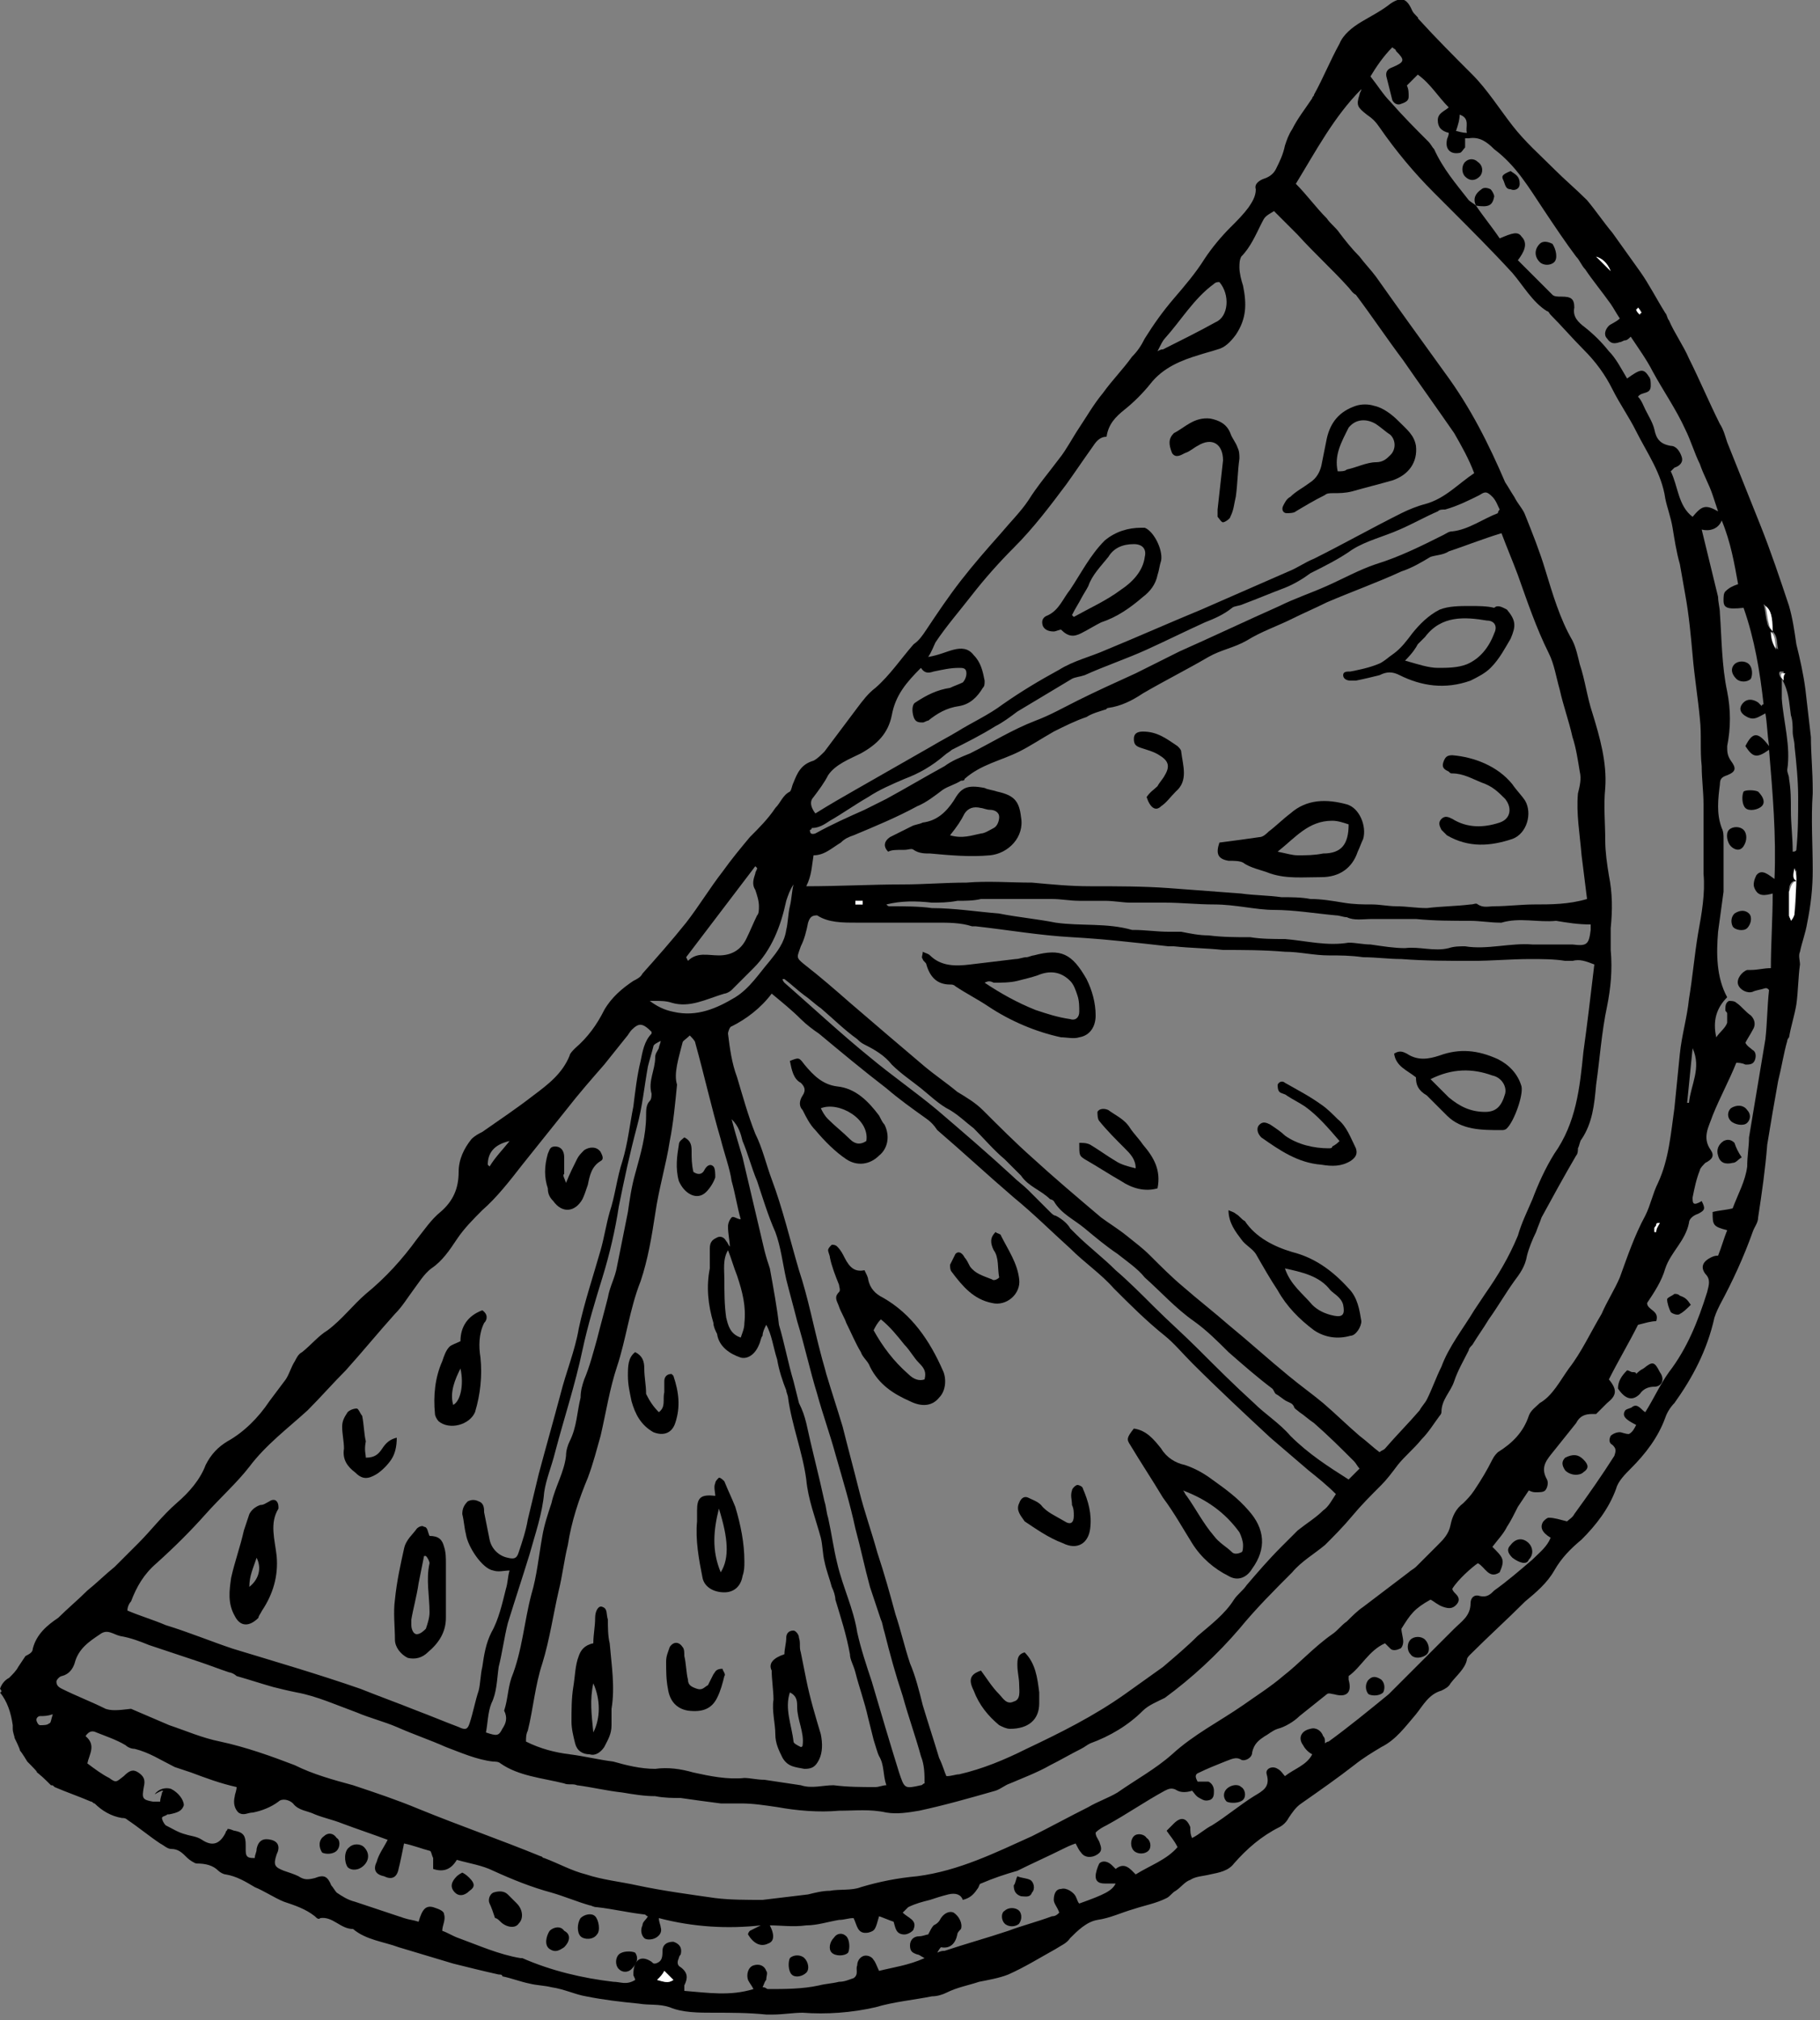 <?xml version="1.0" encoding="utf-8"?>
<!-- Generator: Adobe Illustrator 22.1.0, SVG Export Plug-In . SVG Version: 6.00 Build 0)  -->
<svg version="1.1" id="Layer_1" xmlns="http://www.w3.org/2000/svg" xmlns:xlink="http://www.w3.org/1999/xlink" x="0px" y="0px"
	 viewBox="0 0 100 111" style="enable-background:new 0 0 100 111;" xml:space="preserve">
<rect x="0" y="0" width="100" height="111" fill="#808080" stroke="none"/>
<style type="text/css">
	.st0{fill:#FFFFFF;}
</style>
<g>
	<path d="M76.4,0.2c-0.5,0.4-1.1,0.7-1.6,1c-0.5,0.3-1,0.7-1.2,1.2c-0.5,0.9-0.9,1.9-1.4,2.8c0,0.1-0.1,0.1-0.1,0.2
		c-0.4,0.6-0.8,1.1-1.1,1.7c-0.2,0.3-0.3,0.6-0.4,0.9c-0.1,0.5-0.3,0.9-0.5,1.3c-0.1,0.2-0.3,0.4-0.6,0.5c-0.3,0.1-0.6,0.3-0.5,0.6
		c0,0.4-0.2,0.7-0.4,1c-0.3,0.4-0.6,0.7-1,1.1c-0.5,0.5-1,1.1-1.4,1.7c-0.5,0.8-1.1,1.5-1.7,2.2c-0.6,0.7-1.1,1.4-1.6,2.2
		c-0.2,0.4-0.4,0.7-0.7,1c-0.5,0.7-1.1,1.3-1.6,2c-0.5,0.6-0.9,1.3-1.3,1.9c-0.4,0.6-0.7,1.2-1.1,1.7c-0.6,0.8-1.2,1.5-1.7,2.3
		c-0.4,0.6-1,1.2-1.5,1.8c-0.8,0.9-1.5,1.7-2.2,2.6c-0.7,0.9-1.3,1.8-1.9,2.7c-0.2,0.3-0.4,0.6-0.7,0.8c-0.7,0.8-1.3,1.7-2.1,2.4
		c-0.4,0.3-0.7,0.7-1,1.1c-0.6,0.8-1.2,1.6-1.8,2.4c-0.2,0.2-0.4,0.4-0.6,0.5C44,42,43.8,42.5,43.6,43c-0.1,0.2-0.1,0.4-0.2,0.5
		c-0.4,0.2-0.5,0.6-0.8,0.9c-0.4,0.6-0.9,1.1-1.4,1.6c-0.5,0.6-1,1.2-1.5,1.9c-0.7,0.9-1.3,1.9-2,2.8c-0.8,1-1.6,1.9-2.4,2.8
		c-0.1,0.2-0.3,0.3-0.5,0.4c-0.6,0.4-1.2,0.9-1.6,1.6c-0.4,0.8-0.9,1.5-1.6,2.1c-0.1,0.1-0.3,0.3-0.3,0.4c-0.4,1-1.2,1.6-2,2.2
		c-0.9,0.7-1.8,1.3-2.8,2c-0.2,0.1-0.4,0.2-0.6,0.4c-0.4,0.5-0.7,1.1-0.7,1.8c0,0.9-0.3,1.6-1,2.2c-0.5,0.4-0.9,1-1.3,1.5
		c-0.8,1.1-1.7,2.1-2.8,3c-0.7,0.6-1.3,1.4-2.1,2c-0.5,0.3-0.9,0.8-1.4,1.2c-0.2,0.1-0.3,0.3-0.4,0.5c-0.2,0.3-0.3,0.7-0.5,1
		c-0.3,0.4-0.6,0.8-0.9,1.2c-0.6,0.9-1.4,1.7-2.3,2.2c-0.5,0.3-0.9,0.7-1.2,1.3c-0.3,0.8-0.9,1.5-1.6,2.1c-0.8,0.7-1.4,1.5-2.1,2.2
		c-0.4,0.4-0.9,0.9-1.3,1.3c-0.5,0.4-1,0.9-1.5,1.3c-0.5,0.5-1.1,1-1.6,1.5c-0.6,0.4-1.2,0.9-1.4,1.7c0,0.2-0.2,0.3-0.4,0.4
		C1.4,91,1.2,91.3,1,91.6c-0.1,0.2-0.3,0.4-0.5,0.6c-0.2,0.1-0.4,0.3-0.5,0.6C0.1,92.9,0.1,93,0,93c0.4,0.5,0.6,1.1,0.7,1.8
		c0,0.1,0,0.1,0,0.2c0,0.2,0.1,0.4,0.1,0.5c0,0,0.3,0.6,0.3,0.7c0.1,0.1,0.4,0.6,0.4,0.6c0.2,0.2,0.8,0.8,0.4,0.5
		c0.3,0.2,0.6,0.5,0.9,0.8c0.1,0,0.1,0,0.2,0.1c0.7,0.3,1.3,0.5,2,0.8c0.1,0,0.1,0.1,0.2,0.1c0.4,0.4,0.9,0.7,1.5,0.8
		c0.1,0,0.2,0,0.3,0.1c0.6,0.4,1.2,0.9,1.8,1.3c0.2,0.1,0.4,0.3,0.6,0.3c0.4,0,0.6,0.2,0.9,0.5c0.1,0.1,0.4,0.3,0.5,0.3
		c0.5,0,0.9,0.1,1.2,0.4c0.1,0.1,0.3,0.2,0.4,0.2c0.6,0.1,1.1,0.4,1.6,0.7c0.5,0.2,1.1,0.6,1.6,0.8c0.6,0.2,1.2,0.4,1.7,0.8
		c0.1,0.1,0.2,0.2,0.3,0.1c0.7-0.1,1.1,0.6,1.8,0.6c0.7,0.6,1.7,0.7,2.5,1c1,0.3,2,0.6,3,0.9c0.8,0.2,1.6,0.4,2.5,0.6
		c0.1,0,0.2,0,0.2,0.1c0.5,0.1,1,0.3,1.5,0.4c0.4,0.1,0.8,0.1,1.2,0.2c0.7,0.1,1.3,0.4,1.9,0.5c1,0.2,1.9,0.3,2.9,0.4
		c0.6,0.1,1.1,0,1.7,0.2c0.7,0.3,1.6,0.3,2.4,0.3c1,0,1.9,0,2.9,0.1c0.1,0,0.3,0,0.4,0c0.5,0,1.1-0.1,1.6-0.1c1.3,0.1,2.7,0,4-0.3
		c1-0.3,2.1-0.4,3.1-0.6c0.3,0,0.6-0.1,0.8-0.2c0.6-0.3,1.2-0.4,1.8-0.6c0.5-0.1,1.1-0.2,1.6-0.4c0.9-0.4,1.7-0.9,2.6-1.4
		c0.3-0.2,0.6-0.3,0.8-0.6c0.4-0.4,0.9-0.9,1.5-1c0.7-0.1,1.3-0.4,2-0.6c0.6-0.2,1.2-0.3,1.8-0.6c0.2-0.1,0.3-0.3,0.5-0.4
		c0.3-0.2,0.5-0.5,0.8-0.6c0.3-0.2,0.7-0.2,1.1-0.3c0.5-0.1,1-0.2,1.3-0.6c0.7-0.8,1.5-1.5,2.5-2c0.2-0.1,0.4-0.3,0.5-0.5
		c0.2-0.3,0.4-0.6,0.7-0.8c1-0.7,2-1.4,2.9-2.1c0.5-0.4,1-0.7,1.5-1c0.8-0.4,1.3-1.1,1.9-1.8c0.4-0.5,0.7-1.1,1.4-1.3
		c0.2-0.1,0.4-0.2,0.5-0.4c0.3-0.4,0.8-0.8,0.9-1.3c0-0.1,0.1-0.2,0.2-0.3c1-1,2-1.9,3-2.9c0.6-0.5,1.2-1,1.6-1.7
		c0.4-0.7,0.9-1.2,1.5-1.7c0.8-0.8,1.5-1.7,1.9-2.8c0.1-0.4,0.5-0.8,0.8-1.1c0.8-0.8,1.5-1.7,1.9-2.8c0.1-0.3,0.3-0.6,0.5-0.8
		c1-1.4,1.8-2.9,2.2-4.7c0.1-0.3,0.2-0.5,0.3-0.7c0.7-1.3,1.3-2.6,1.8-4c0.1-0.3,0.3-0.5,0.3-0.8c0.2-1.3,0.4-2.7,0.5-4
		c0.1-0.6,0.2-1.2,0.3-1.8c0.1-0.6,0.2-1.1,0.3-1.7c0.2-0.8,0.3-1.5,0.5-2.2c0-0.1,0.1-0.2,0.1-0.2c0.1-0.6,0.3-1.2,0.4-1.8
		c0.1-0.7,0.1-1.5,0.2-2.2c0-0.2-0.1-0.5,0-0.7c0.1-0.5,0.3-1,0.4-1.6c0.2-1,0.3-1.9,0.3-2.9c0-1.4-0.1-2.8,0-4.2c0-0.1,0-0.1,0-0.2
		c0-1-0.1-2-0.1-2.9c-0.1-0.9-0.2-1.7-0.3-2.6c-0.1-0.8-0.3-1.7-0.5-2.5c-0.1-0.7-0.2-1.4-0.4-2.1c-0.5-1.5-1-3-1.6-4.5
		c-0.6-1.5-1.2-3-1.8-4.5c-0.1-0.3-0.2-0.7-0.4-1c-0.6-1.2-1.1-2.4-1.7-3.6c-0.3-0.7-0.8-1.4-1.1-2.1c-0.1-0.1-0.1-0.3-0.2-0.4
		c-0.5-0.8-0.9-1.6-1.4-2.3c-0.5-0.7-1-1.4-1.5-2.1c-0.5-0.6-0.9-1.2-1.4-1.8c-0.6-0.6-1.2-1.1-1.8-1.7c-0.8-0.8-1.6-1.5-2.3-2.4
		c-0.7-0.9-1.4-2-2.2-2.8c-1-1-2-2-3-3.1C78,1,77.7,0.8,77.6,0.6C77.3-0.1,77-0.2,76.4,0.2z M64,18.6c0.9-1,1.6-2.2,2.7-3
		c0.1-0.1,0.2-0.1,0.3-0.1c0.6,0.7,0.5,1.9-0.2,2.2c-0.9,0.5-1.9,1-2.9,1.5c-0.1,0-0.1,0-0.3,0.1C63.8,18.9,63.9,18.7,64,18.6z
		 M44.7,43.8c0.3-0.4,0.6-0.8,0.8-1.2c0.4-0.6,1.2-0.9,1.8-1.2c0.9-0.5,1.5-1.1,1.7-2.1c0.2-1.1,0.8-1.8,1.6-2.6
		c0.2,0.3,0.4,0.3,0.7,0.2c0.5-0.1,0.9-0.2,1.4-0.2c0.2,0,0.4,0,0.4,0.3c0,0.2-0.1,0.4-0.2,0.5c-0.2,0.1-0.5,0.2-0.7,0.3
		c-0.7,0.1-1.3,0.4-1.9,0.8c-0.2,0.1-0.2,0.5-0.1,0.8c0.1,0.3,0.3,0.3,0.5,0.3c0.1,0,0.2-0.1,0.3-0.1c0.5-0.4,1-0.7,1.7-0.8
		c0.6-0.1,1-0.5,1.3-1c0.1-0.1,0.1-0.2,0.1-0.4c-0.1-0.5-0.2-1-0.6-1.4c-0.3-0.4-0.7-0.4-1.1-0.3c-0.4,0.1-0.8,0.3-1.4,0.4
		c0.2-0.3,0.3-0.6,0.4-0.8c0.6-0.9,1.3-1.7,2-2.6c0.7-0.9,1.5-1.8,2.3-2.6c1.1-1.1,2-2.3,2.9-3.5c0.5-0.7,0.9-1.3,1.4-2
		c0.2-0.3,0.4-0.6,0.8-0.6c0.1-0.7,0.5-1.1,1-1.5c0.5-0.4,1-0.9,1.4-1.4c0.7-0.9,1.7-1.3,2.7-1.6c0.3-0.1,0.7-0.2,1-0.3
		c0.4-0.1,0.7-0.4,1-0.8c0.6-0.9,0.6-1.7,0.4-2.7c-0.1-0.3-0.2-0.7-0.2-1c0-0.2,0-0.4,0.1-0.6c0.5-0.5,0.8-1.2,1.1-1.8
		c0.2-0.4,0.2-0.4,0.7-0.7c0.4,0.4,0.8,0.8,1.3,1.3c0.9,1,1.9,1.9,2.8,2.9c0.1,0.1,0.2,0.3,0.4,0.4c0.9,1.2,1.7,2.4,2.6,3.6
		c0.9,1.3,1.9,2.7,2.8,4c0.4,0.7,0.8,1.4,1.1,2.2c-0.9,0.6-1.6,1.4-2.7,1.7c-0.4,0.1-0.9,0.3-1.3,0.5c-1.6,0.8-3.2,1.7-4.8,2.5
		c-0.5,0.2-0.9,0.5-1.4,0.7c-1.6,0.7-3.2,1.4-4.8,2.1c-1.7,0.7-3.5,1.5-5.2,2.2c-0.9,0.4-1.8,0.6-2.6,1.1c-1.1,0.6-2.1,1.2-3.1,1.9
		c-0.8,0.6-1.7,1-2.5,1.5c-0.5,0.3-0.9,0.5-1.4,0.8c-0.7,0.4-1.4,0.8-2.1,1.2c-0.7,0.4-1.4,0.8-2.1,1.2c-0.7,0.4-1.4,0.8-2.2,1.3
		C44.5,44.3,44.5,44,44.7,43.8z M44.5,45.6c0.1,0,0.1-0.1,0.1-0.1c0.4,0,0.7-0.2,1-0.4c0.7-0.4,1.4-0.9,2.1-1.3c0.6-0.4,1.3-0.7,2-1
		c0.8-0.3,1.5-0.7,2.2-1.3c0.1-0.1,0.3-0.2,0.4-0.3c0.8-0.4,1.6-0.8,2.4-1.3c0.4-0.2,0.8-0.5,1.2-0.8c1-0.6,2-1.2,3-1.8
		c0.2-0.1,0.4-0.1,0.7-0.2c1.1-0.5,2.3-0.9,3.4-1.4c1.1-0.5,2.1-1,3.2-1.5c0.5-0.2,1-0.4,1.5-0.8c0.1-0.1,0.4-0.1,0.6-0.2
		c0.8-0.3,1.5-0.6,2.3-0.9c0.5-0.2,1-0.5,1.4-0.8c0.8-0.4,1.6-0.8,2.3-1.3c0.8-0.5,1.7-0.7,2.6-1.1c0.7-0.3,1.4-0.7,2.1-1
		c0.1-0.1,0.2-0.1,0.4-0.1c0.7-0.2,1.3-0.5,1.9-0.8c0.3-0.2,0.4-0.2,0.7,0.1c0.2,0.2,0.3,0.5,0.4,0.7c-0.1,0.1-0.1,0.2-0.1,0.2
		c-0.8,0.3-1.6,0.9-2.5,1c-0.2,0-0.3,0.1-0.5,0.2c-1.2,0.6-2.4,1.2-3.7,1.6c-0.9,0.3-1.8,0.8-2.7,1.2c-0.9,0.4-1.8,0.7-2.6,1.1
		c-1.8,0.8-3.7,1.7-5.5,2.5c-0.8,0.4-1.6,0.8-2.4,1.2c-1.1,0.5-2.2,1-3.2,1.5c-0.8,0.4-1.5,0.8-2.3,1.1c-1.3,0.5-2.4,1.2-3.6,1.8
		c-0.5,0.2-1,0.4-1.4,0.7c-1.1,0.6-2.1,1.2-3.2,1.8c-0.4,0.2-0.8,0.4-1.2,0.6c-0.9,0.4-1.8,0.8-2.7,1.3
		C44.5,45.9,44.5,45.7,44.5,45.6z M44.7,47c0.6,0,1-0.4,1.5-0.7c0.2-0.2,0.4-0.3,0.7-0.4c1.2-0.5,2.4-1,3.5-1.6
		c0.5-0.2,1-0.6,1.4-0.9c0.3-0.2,0.7-0.3,1-0.5c0.1,0,0.2,0,0.2-0.1c0.9-0.8,2-1,3-1.5c0.6-0.3,1.2-0.7,1.9-1.1
		c0.6-0.3,1.2-0.6,1.8-0.8c0.3-0.2,0.7-0.3,1-0.4c0.1,0,0.1-0.1,0.2-0.1c0.7-0.1,1.3-0.4,1.9-0.8c1.2-0.7,2.4-1.3,3.6-2
		c0.7-0.4,1.4-0.5,2.1-0.9c0.8-0.5,1.7-0.8,2.5-1.2c0.6-0.3,1.3-0.6,1.9-0.9c1.4-0.6,2.8-1.1,4.1-1.7c0.6-0.2,1.1-0.5,1.6-0.8
		c0.3-0.1,0.7-0.1,1-0.3c0.9-0.3,1.9-0.7,2.9-1c0.3,0.8,0.6,1.5,0.9,2.3c0.5,1.4,1,2.9,1.7,4.3c0.3,0.6,0.4,1.3,0.6,2
		c0.2,0.9,0.5,1.7,0.7,2.6c0.2,0.6,0.3,1.3,0.4,1.9c0.1,0.4,0,0.8-0.1,1.2c-0.1,1.1,0.1,2.2,0.2,3.4c0.1,0.8,0.2,1.6,0.3,2.4
		c-1,0.3-2,0.3-2.9,0.3c-0.7,0-1.5,0.1-2.2,0.1c-0.3,0-0.6,0.1-0.9-0.1c-0.1-0.1-0.2,0-0.4,0c-0.8,0.1-1.6,0.1-2.4,0.2
		c-0.6,0-1.1-0.1-1.7-0.1c-0.4,0-0.9-0.1-1.3-0.1c-0.5,0-1,0-1.6-0.1c-0.6-0.1-1.2-0.2-1.8-0.2c-0.5-0.1-1.1-0.1-1.6-0.1
		c-0.7-0.1-1.5-0.1-2.2-0.2c-1.3-0.1-2.7-0.2-4-0.3c-1.4-0.1-2.8-0.1-4.3-0.1c-1.1,0-2.1-0.1-3.2-0.2c-1.2,0-2.4-0.1-3.6,0
		c-1.2,0-2.3,0.1-3.5,0.1c-1.7,0-3.5,0.1-5.3,0.1C44.6,48.1,44.6,47.6,44.7,47z M87.4,50.8c0,0,0,0.1,0,0.3c-0.1,0.8-0.2,0.9-1,0.8
		c-0.7,0-1.5,0-2.2,0c-1.2-0.1-2.5,0.3-3.7,0.1c-0.3,0-0.6,0-0.9,0.1c-0.8,0.2-1.6-0.1-2.4,0c-0.6,0-1.2-0.1-1.9-0.2
		c-0.4,0-0.8-0.1-1.2-0.1c-1.2,0.2-2.3-0.1-3.5-0.2c-0.6,0-1.3,0-1.9-0.1c-0.8,0-1.5,0-2.3-0.1c-0.5,0-1-0.1-1.5-0.2
		c-0.2,0-0.5,0-0.7,0c-0.6,0-1.3-0.1-1.9-0.1c0,0-0.1,0-0.1,0c-1.4-0.4-2.8-0.2-4.2-0.4c-1-0.2-2.1-0.3-3.1-0.5
		c-1.2-0.1-2.5-0.3-3.7-0.3c-0.7-0.1-1.5-0.1-2.3-0.1c-0.1,0-0.1,0-0.2-0.1c0.8-0.2,1.6-0.2,2.5-0.1c0.4,0,0.9,0,1.4-0.1
		c0.4,0,0.9,0,1.3-0.1c0.2,0,0.5,0,0.7,0c0.4,0,0.7,0,1.1,0c0.7,0,1.4,0,2.1,0c0.5,0,1,0.1,1.5,0.1c0.5,0,1,0,1.4,0
		c0.5,0,1,0.1,1.4,0.1c0.6,0,1.3,0,1.9,0c0.9,0,1.8,0.1,2.7,0.1C67.9,49.7,69,50,70,50c1.1,0,2.3,0.2,3.4,0.3c0.2,0,0.4,0.1,0.6,0.1
		c0.4,0.2,0.9,0.1,1.4,0.1c0.8,0,1.6,0,2.4,0c1,0.1,2,0.1,3,0.1c0.5,0,1.1,0.1,1.6,0.1c0,0,0.1,0,0.1,0c1-0.3,2,0,3-0.1
		C86.1,50.7,86.7,50.8,87.4,50.8z M47.4,49.5c0,0.1,0,0.1,0,0.2l-0.4,0c0-0.1,0-0.1,0-0.2C47.1,49.5,47.2,49.5,47.4,49.5z M47,50.7
		c0.8,0,1.5,0,2.3,0c0.7,0,1.5,0,2.2,0c0.6,0,1.3,0,1.9,0.2c0.1,0,0.1,0,0.2,0c1.8,0.2,3.5,0.5,5.3,0.6c1.8,0.1,3.5,0.3,5.3,0.5
		c0.1,0,0.2,0,0.3,0c0.9,0.1,1.8,0.1,2.7,0.2c1.1,0,2.2,0,3.4,0.1c0.8,0,1.6,0.2,2.4,0.2c0.6,0,1.2,0,1.9,0.1c0.7,0,1.4,0.1,2.1,0.1
		c1.3,0.1,2.6,0.1,3.9,0.1c1.1,0,2.1-0.1,3.2-0.1c0.6,0,1.3,0,1.9,0.1c0.1,0,0.3,0,0.4,0c0.4-0.1,0.7,0,1.2,0.2
		c-0.1,0.8-0.2,1.7-0.3,2.5c-0.1,0.8-0.2,1.6-0.3,2.3c-0.2,2-0.4,3.9-1.6,5.6c-0.5,0.8-0.9,1.7-1.2,2.5c-0.3,0.7-0.6,1.3-0.8,2
		c-0.5,1.2-1.1,2.2-1.8,3.2c-0.2,0.3-0.4,0.6-0.6,0.9c-0.6,1-1.4,2-1.8,3.1c-0.3,0.6-0.5,1.2-0.8,1.8c-0.1,0.2-0.3,0.4-0.4,0.6
		c-0.6,0.7-1.3,1.4-1.9,2.1c-0.1,0.1-0.2,0.1-0.3,0.2c-0.4-0.3-0.7-0.6-1.1-0.9c-0.7-0.6-1.3-1.2-2-1.8c-0.6-0.5-1.3-1-1.9-1.5
		c-1.1-0.9-2.2-1.9-3.3-2.8c-0.8-0.7-1.7-1.4-2.5-2.1c-0.6-0.5-1.2-1.1-1.8-1.7c-0.4-0.4-0.8-0.7-1.3-1.1c-0.5-0.4-1-0.7-1.4-1
		c-1.3-1.1-2.6-2.2-3.8-3.3c-0.9-0.8-1.8-1.7-2.7-2.6c-0.4-0.4-0.9-0.7-1.4-1c-0.6-0.5-1.2-0.9-1.8-1.4c-0.7-0.6-1.3-1.1-2-1.7
		c-0.7-0.6-1.4-1.2-2.1-1.8c-0.8-0.7-1.6-1.4-2.5-2.1c-0.5-0.4-0.4-0.4-0.2-1c0.2-0.4,0.3-0.8,0.4-1.3c0.1-0.3,0.2-0.4,0.5-0.4
		C45.5,50.7,46.3,50.7,47,50.7z M58,66.8c-0.1,0-0.2-0.1-0.3-0.2c-0.4-0.4-0.8-0.8-1.2-1.2c-0.3-0.3-0.6-0.5-0.9-0.8
		c-1.3-1.2-2.7-2.4-4.1-3.6c-1.2-1-2.5-1.9-3.7-2.9c-1.6-1.3-3.1-2.7-4.7-4.1c0,0-0.1-0.1-0.1-0.2c0,0,0,0,0.1,0
		c0.4,0.3,0.7,0.6,1.1,0.9c0.3,0.2,0.6,0.5,0.9,0.7c0.7,0.6,1.3,1.2,2,1.7c0.1,0.1,0.2,0.2,0.4,0.3c0.6,0.3,1.1,0.6,1.5,1.1
		c0.5,0.5,1.1,0.9,1.6,1.3c0.5,0.4,1,0.9,1.6,1.2c0.5,0.3,0.9,0.7,1.3,1c0.6,0.6,1.1,1.2,1.7,1.7c0.3,0.3,0.6,0.6,0.9,0.9
		c0.4,0.6,1.1,0.8,1.6,1.3c0,0,0.1,0,0.2,0.1c0.4,0.7,1.1,1,1.7,1.5c0.6,0.5,1.2,1,1.8,1.4c0.5,0.4,1.1,0.8,1.5,1.3
		c0.9,0.8,1.7,1.7,2.7,2.4c0.7,0.5,1.3,1.1,1.9,1.7c0.8,0.7,1.6,1.4,2.4,2c0.1,0.1,0.1,0.2,0.2,0.3c0.2,0.1,0.4,0.3,0.6,0.4
		c0.2,0.1,0.3,0.1,0.4,0.3c0,0.1,0.2,0.2,0.3,0.3c0.3,0.2,0.5,0.4,0.8,0.6c0.8,0.7,1.5,1.4,2.2,2.1c0.1,0.1,0.2,0.3,0.3,0.4
		l-0.6,0.6c-1.1-0.7-2.2-1.4-3.2-2.4c-0.6-0.7-1.4-1.2-2-1.8c-1.1-1-2.1-2-3.1-3c-0.8-0.8-1.6-1.5-2.4-2.3c-0.7-0.7-1.4-1.4-2.1-2
		c-0.7-0.7-1.5-1.3-2.2-2c-0.1-0.1-0.2-0.2-0.3-0.3C58.7,67.3,58.4,67,58,66.8z M42.3,69.7c-0.1-0.3-0.2-0.6-0.3-1
		c-0.4-1.7-0.8-3.4-1.2-5.1c-0.2-0.7-0.4-1.3-0.6-2.1c0.4,0.4,0.5,0.8,0.6,1.2c0.3,0.7,0.5,1.5,0.8,2.2c0.3,0.9,0.6,1.9,1,2.8
		c0.3,0.8,0.4,1.7,0.6,2.6c0.2,0.8,0.4,1.5,0.6,2.3c0.4,1.3,0.7,2.7,1.1,4c0.3,1.1,0.7,2.2,1,3.3c0.4,1.4,0.8,2.7,1.1,4.1
		c0.3,1.1,0.5,2.1,0.8,3.2c0.2,0.6,0.4,1.2,0.6,1.8c0.1,0.2,0.1,0.4,0.2,0.7c0.3,1.2,0.6,2.3,1,3.5c0.3,1.1,0.7,2.2,1,3.3
		c0.2,0.5,0.2,1,0.2,1.5c-0.1,0-0.1,0.1-0.2,0.1c-0.9,0.2-0.9,0.2-1.2-0.7c-0.5-1.6-1-3.3-1.5-5c-0.3-0.9-0.6-1.8-0.8-2.7
		c-0.2-1.3-0.8-2.5-1.1-3.8c-0.2-0.8-0.3-1.6-0.5-2.5c-0.1-0.3-0.1-0.6-0.2-0.9c-0.3-1.4-0.7-2.9-1-4.3c-0.1-0.4-0.2-0.7-0.4-1.1
		c-0.1-0.4-0.2-0.8-0.3-1.2c-0.3-1-0.5-2.1-0.8-3.1C42.7,71.9,42.5,70.8,42.3,69.7z M40.9,72.7c0,0.3-0.1,0.5-0.2,0.8
		c-0.6-0.2-0.7-0.7-0.8-1.1c-0.1-0.7-0.1-1.4-0.1-2.1c0-0.5-0.1-1.1,0.2-1.6c0.2,0.5,0.3,0.9,0.5,1.4C40.8,71,41,71.8,40.9,72.7z
		 M51.6,96.6c-0.3-1-0.6-1.9-0.9-2.9c-0.2-0.8-0.4-1.6-0.7-2.3c-0.3-0.9-0.5-1.8-0.8-2.7c-0.3-1.1-0.6-2.2-1-3.4
		c-0.3-1.1-0.7-2.2-1-3.4c-0.3-1.2-0.6-2.3-0.9-3.5c-0.3-1-0.6-1.9-0.9-2.9c-0.1-0.4-0.2-0.7-0.3-1.1c-0.4-1.5-0.7-3.1-1.2-4.6
		c-0.5-1.7-0.9-3.4-1.5-5c-0.3-0.8-0.5-1.7-0.9-2.5c-0.4-1-0.7-2.1-1-3.1c-0.3-0.8-0.4-1.6-0.5-2.4c0-0.1,0.1-0.4,0.2-0.4
		c0.8-0.4,1.6-1,2.2-1.8c0.6,0.5,1.1,0.9,1.6,1.4c0.3,0.3,0.7,0.6,1,0.8c1.2,1,2.4,2,3.7,3c0.7,0.6,1.4,1.1,2.1,1.6
		c0.3,0.2,0.5,0.4,0.7,0.7c1.4,1.2,2.8,2.5,4.2,3.7c1.1,0.9,2.1,1.9,3.1,2.8c0.8,0.8,1.7,1.4,2.4,2.2c0.9,0.9,1.8,1.8,2.8,2.6
		c0.5,0.4,1,1,1.5,1.5c1.4,1.4,2.9,2.8,4.3,4.1c0.7,0.6,1.4,1.2,2.1,1.8c0.5,0.4,1,0.8,1.5,1.3c-0.2,0.3-0.4,0.7-0.7,0.9
		c-0.4,0.4-0.9,0.7-1.4,1.1c-0.3,0.3-0.6,0.6-0.9,0.9c-0.7,0.7-1.3,1.4-1.9,2.1c-0.2,0.3-0.5,0.5-0.7,0.8c-0.5,0.8-1.3,1.4-2,2
		c-0.6,0.6-1.2,1.1-1.9,1.7c-0.7,0.5-1.4,1-2.1,1.5c-1.7,1.2-3.5,2.1-5.4,3c-1.2,0.6-2.4,1.1-3.7,1.4c-0.2,0-0.4,0.1-0.7,0.1
		C51.9,97.4,51.8,97,51.6,96.6z M37.7,52.6c1.3-1.7,2.5-3.3,3.8-5c0,0,0.1,0.1,0.1,0.1c0,0.1-0.1,0.2-0.1,0.3
		c-0.1,0.3-0.2,0.6,0,0.9c0.1,0.3,0.2,0.6,0.2,0.9c0,0.2,0,0.4-0.1,0.5c-0.2,0.4-0.4,0.9-0.6,1.3c-0.3,0.6-0.8,0.9-1.5,0.9
		c-0.6,0-1.2-0.2-1.7,0.3L37.7,52.6z M36,55c0.3,0,0.6,0,0.9,0.1c1,0.3,1.9-0.2,2.9-0.5c0.1,0,0.3-0.1,0.4-0.2
		c0.4-0.4,0.8-0.8,1.2-1.2c1-1,1.5-2.3,1.8-3.7c0.1-0.3,0.2-0.6,0.4-0.9c-0.1,0.4-0.1,0.8-0.2,1.2c-0.1,0.4-0.1,0.9-0.2,1.3
		c-0.1,0.7-0.5,1.2-0.9,1.7c-0.6,0.7-1.1,1.5-1.9,2c-1,0.6-2.1,1.1-3.4,0.8c-0.5-0.1-0.9-0.3-1.3-0.6C35.9,55,35.9,55,36,55z
		 M37.5,57.3c0-0.1,0.2-0.2,0.4-0.4c0.1,0.1,0.3,0.3,0.3,0.4c0.5,1.8,0.9,3.6,1.4,5.3c0.2,0.8,0.5,1.6,0.6,2.3
		c0.2,0.7,0.3,1.4,0.5,2.1c-0.2,0-0.4-0.2-0.5-0.1c-0.1,0.1-0.2,0.3-0.2,0.5c0,0.4,0.1,0.8,0.1,1.1c-0.1-0.1-0.1-0.2-0.2-0.3
		c-0.1-0.2-0.3-0.3-0.5-0.2c-0.2,0.1-0.4,0.2-0.4,0.6c0,0.4,0,0.8,0,1.1c-0.2,1-0.1,2,0.2,3c0,0.2,0.1,0.4,0.2,0.6
		c0.1,0.7,0.7,1.1,1.3,1.3c0.4,0.1,0.8-0.2,1-0.7c0.1-0.2,0.1-0.4,0.2-0.5c0-0.2,0.1-0.4,0.2-0.6c0.3,0.5,0.4,1.3,0.6,1.9
		c0.1,0.6,0.3,1.2,0.5,1.7c0,0.1,0.1,0.3,0.1,0.4c0.2,1.5,0.8,3,1,4.5c0.1,1.1,0.5,2.1,0.8,3.2c0.1,0.4,0.1,0.9,0.2,1.3
		c0.1,0.5,0.3,1,0.4,1.4c0.1,0.2,0.2,0.5,0.2,0.7c0.3,1,0.6,1.9,0.8,3c0,0.3,0.2,0.6,0.3,1c0.2,0.8,0.5,1.6,0.7,2.5
		c0.1,0.4,0.2,0.8,0.3,1.2c0.1,0.3,0.2,0.7,0.3,0.9c0.3,0.5,0.2,1,0.4,1.6c-0.2,0-0.4,0.1-0.6,0.1c-0.8,0-1.5,0-2.3-0.1
		c-0.6,0-1.2,0.2-1.8,0c-0.7-0.1-1.3-0.2-2-0.3c-0.4,0-0.8-0.1-1.1-0.1c-0.9,0.1-1.9-0.1-2.8-0.3c-0.7-0.2-1.4-0.3-2.1-0.2
		c-0.8,0-1.6-0.2-2.3-0.4c-0.8-0.1-1.6-0.3-2.4-0.4c-0.8-0.1-1.6-0.3-2.4-0.7c0-0.2,0-0.4,0.1-0.6c0.3-1.2,0.4-2.5,0.8-3.7
		c0.4-1.3,0.6-2.7,0.9-4c0.2-0.8,0.3-1.7,0.5-2.5c0.2-1.3,0.6-2.5,1.1-3.7c0.3-0.8,0.5-1.6,0.7-2.3c0.3-1.3,0.5-2.6,0.9-3.8
		c0.5-1.5,0.7-3.2,1.3-4.7c0.4-1.2,0.6-2.4,0.8-3.7c0.2-1.4,0.6-2.7,0.8-4c0.2-1,0.3-2.1,0.4-3.1C37,59,37.3,58.1,37.5,57.3z
		 M27.6,95c-0.2,0.4-0.3,0.4-0.9,0.2c0.1-0.5,0.1-1.1,0.3-1.6c0.3-0.6,0.3-1.3,0.4-2c0.2-0.8,0.3-1.6,0.5-2.4
		c0.4-1.3,0.8-2.5,1.2-3.8c0.3-1.1,0.7-2.2,0.8-3.4c0.1-0.7,0.4-1.4,0.6-2.2c0.5-1.9,1.1-3.7,1.5-5.6c0.3-1.4,0.7-2.7,1.1-4
		c0.4-1.3,0.7-2.6,0.9-3.9c0.3-1.5,0.6-2.9,1-4.4c0.3-1.1,0.4-2.2,0.6-3.3c0.1-0.4,0.2-0.7,0.3-1.1c0-0.1,0.2-0.2,0.4-0.3
		c0,0.1-0.1,0.3-0.1,0.4c-0.1,0.2-0.2,0.3-0.2,0.5c0,0.7-0.4,1.3-0.2,2c0,0.1,0,0.3-0.1,0.4c-0.2,0.2-0.2,0.5-0.2,0.8
		c0,1.1-0.3,2.1-0.6,3.2c-0.2,0.7-0.3,1.4-0.4,2.1c-0.2,1-0.4,2-0.6,3c-0.1,0.6-0.4,1.1-0.5,1.7c-0.2,0.8-0.4,1.5-0.6,2.3
		c-0.2,0.7-0.4,1.5-0.7,2.2c-0.1,0.3-0.2,0.6-0.2,1c-0.2,0.8-0.2,1.6-0.6,2.4c-0.1,0.2-0.2,0.5-0.2,0.8c-0.1,0.9-0.6,1.7-0.8,2.6
		c-0.2,0.6-0.4,1.2-0.5,1.8c-0.2,1.1-0.3,2.2-0.6,3.2c-0.4,1.5-0.5,3.1-1.1,4.6c-0.2,0.6-0.2,1.2-0.4,1.8
		C27.9,94.4,27.8,94.7,27.6,95z M28,62.7c-0.4,0.5-0.8,0.9-1.1,1.4c0,0-0.1-0.1-0.1-0.1C26.8,63.4,27.1,62.9,28,62.7z M7.2,88
		c0.3-0.8,0.7-1.5,1.4-2.1c1-0.9,1.9-1.8,2.7-2.7c0.8-0.9,1.7-1.7,2.4-2.6c0.9-1.2,2.1-2.1,3.2-3.1c0.7-0.7,1.4-1.5,2.1-2.2
		c0.9-1,1.8-2.1,2.7-3.1c0.4-0.4,0.7-0.9,1-1.3c0.3-0.4,0.6-0.9,1-1.2c0.6-0.4,1-1,1.4-1.6c0.4-0.6,0.9-1.1,1.4-1.6
		c0.8-0.7,1.5-1.6,2.2-2.5c0.8-1,1.6-2,2.4-3c0.7-0.9,1.4-1.7,2.1-2.5c0.4-0.5,0.8-1,1.2-1.5c0.1-0.1,0.2-0.3,0.3-0.4
		c0.4-0.4,0.6-0.4,1.1,0.1c0,0,0,0.1,0,0.1c-0.4,0.4-0.5,1-0.6,1.5c-0.2,0.8-0.3,1.7-0.4,2.5c-0.2,1-0.3,2-0.6,3
		c-0.3,0.9-0.4,1.9-0.7,2.8c-0.2,0.7-0.3,1.4-0.5,2.1c-0.4,1.4-0.9,2.9-1.2,4.3c-0.2,1.2-0.7,2.4-1,3.6c-0.4,1.5-0.8,2.9-1.2,4.4
		c-0.2,0.8-0.4,1.7-0.6,2.5c-0.1,0.6-0.3,1.2-0.5,1.8c-0.1,0.3-0.2,0.4-0.6,0.3c-0.5-0.1-0.9-0.5-1-1c-0.1-0.5-0.2-1-0.3-1.5
		c0-0.2,0-0.5-0.3-0.6c-0.2-0.1-0.4-0.1-0.6,0c-0.2,0.2-0.3,0.4-0.3,0.7c0.1,0.4,0.1,0.7,0.2,1.1c0.1,0.7,0.9,1.9,1.5,2
		c0.3,0.1,0.6,0,0.9,0c-0.1,0.3-0.1,0.7-0.2,1c-0.2,0.8-0.4,1.7-0.8,2.4c-0.3,0.6-0.4,1.2-0.5,1.9c-0.1,0.4-0.1,0.9-0.2,1.3
		c-0.2,0.6-0.3,1.2-0.5,1.8c-0.1,0.3-0.2,0.4-0.6,0.2c-0.8-0.3-1.5-0.6-2.3-0.9c-1-0.4-2.1-0.8-3.1-1.2c-2.3-0.8-4.7-1.5-7-2.2
		c-1.2-0.4-2.4-0.9-3.7-1.3C8.4,89,7.7,88.8,7,88.5C7,88.3,7.1,88.1,7.2,88z M3.1,92.4c0-0.1,0.2-0.3,0.3-0.3
		C3.8,92,4,91.7,4.1,91.4c0.2-0.8,0.8-1.2,1.4-1.6c0.4-0.3,0.7,0,1.1,0.1c0.6,0.1,1.1,0.3,1.6,0.5c0.3,0.1,0.6,0.2,0.9,0.3
		c0.6,0.2,1.2,0.4,1.8,0.6c0.6,0.2,1.1,0.4,1.7,0.6c0.1,0,0.3,0.1,0.4,0.2c0.7,0.2,1.3,0.4,2,0.6c0.4,0.1,0.8,0.2,1.3,0.3
		c1.1,0.2,2.2,0.7,3.3,1.1c0.7,0.3,1.5,0.5,2.2,0.8c0.9,0.4,1.8,0.7,2.7,1.1c0.8,0.3,1.7,0.7,2.6,0.8c0.1,0,0.3,0,0.4,0.1
		c1,0.7,2.3,0.8,3.5,1.1c0.2,0.1,0.5,0,0.7,0.1c0.8,0.1,1.6,0.3,2.5,0.4c0.6,0.1,1.2,0.2,1.8,0.2c0.5,0.1,1,0.1,1.4,0.1
		c0.7,0.1,1.4,0.2,2.2,0.3c0.4,0,0.8,0,1.1,0c0.7,0,1.3,0.1,2,0.2c1.1,0.2,2.3,0.3,3.4,0.2c0.9,0,1.7-0.1,2.6,0.1
		c0.6,0.1,1.2,0,1.8-0.1c1.4-0.3,2.8-0.7,4.2-1.1c0.3-0.1,0.5-0.3,0.8-0.4c0.7-0.3,1.5-0.6,2.2-1c0.6-0.3,1.1-0.6,1.7-0.9
		c0.2-0.1,0.3-0.2,0.5-0.3c1.1-0.4,2.1-1,2.9-1.8c0.3-0.3,0.8-0.5,1.2-0.7c1.5-1.1,2.9-2.4,4.1-3.8c0.9-1.1,1.9-2.1,2.9-3.1
		c0.5-0.6,1.2-1,1.8-1.5c0.5-0.5,1-1,1.5-1.6c0.5-0.6,1-1.1,1.6-1.7c0.3-0.3,0.6-0.7,0.9-1.1c0.4-0.5,0.9-0.9,1.3-1.4
		c0.4-0.4,0.7-0.9,1-1.3c0,0,0.1-0.1,0.1-0.2c0-0.7,0.5-1.1,0.7-1.7c0.2-0.6,0.5-1.1,0.8-1.7c0-0.1,0.1-0.2,0.2-0.3
		c0.3-0.5,0.6-0.9,0.9-1.4c0.5-0.7,0.9-1.4,1.4-2.1c0.3-0.4,0.6-0.8,0.7-1.4c0.1-0.4,0.3-0.9,0.5-1.3c0.1-0.3,0.2-0.5,0.3-0.8
		c0.6-1.1,1.2-2.2,1.9-3.4c0.1-0.1,0.1-0.3,0.1-0.4c0.1-0.2,0.1-0.4,0.2-0.5c0.6-0.9,0.7-1.9,0.8-3c0.2-1.4,0.3-2.9,0.6-4.3
		c0.2-1,0.3-2,0.2-3.1c0-0.4,0-0.8,0-1.2c0.1-1,0.1-1.9-0.1-2.9c-0.1-0.6-0.2-1.3-0.2-1.9c0-1-0.1-1.9,0-2.9
		c0.1-1.4-0.3-2.8-0.7-4.1c-0.3-0.9-0.4-1.8-0.7-2.7c-0.1-0.4-0.2-0.9-0.4-1.3c-0.7-1.2-1.1-2.6-1.5-3.9c-0.3-1-0.7-2-1.1-3
		c-0.1-0.3-0.4-0.6-0.6-1c-0.2-0.3-0.3-0.5-0.5-0.8c-0.9-2.1-1.9-4.1-3.3-6c-1.3-1.8-2.6-3.6-3.8-5.3c-0.3-0.4-0.6-0.7-0.9-1.1
		c-0.4-0.4-0.8-0.9-1.1-1.3c-0.2-0.3-0.5-0.5-0.7-0.8c-0.6-0.6-1.1-1.3-1.7-1.9c1.1-1.8,2.1-3.7,3.6-5.2c0,0.1-0.1,0.2-0.1,0.3
		c-0.2,0.6-0.1,0.7,0.4,1.1c0.3,0.2,0.5,0.4,0.7,0.7c0.9,1.3,1.9,2.5,3,3.6c0.3,0.3,0.6,0.6,0.9,0.9c1.1,1.1,2.3,2.3,3.4,3.5
		c0.6,0.7,1.1,1.6,1.9,2.1c0.1,0,0.1,0.1,0.2,0.2c0.6,0.6,1.2,1.3,1.8,1.9c0.7,0.7,1.2,1.4,1.6,2.2c0.4,0.8,0.9,1.5,1.3,2.3
		c0.6,1.2,1.4,2.3,1.6,3.7c0.1,0.5,0.3,1,0.4,1.6c0.1,0.6,0.2,1.3,0.4,2c0.1,0.6,0.2,1.1,0.3,1.7c0.2,1.1,0.3,2.2,0.4,3.3
		c0.1,1.2,0.3,2.4,0.4,3.5c0.1,0.9,0,1.7,0.1,2.6c0,0.7,0.1,1.4,0.1,2.1c0,1.3,0,2.5,0,3.8c0.1,1.1-0.1,2.2-0.3,3.3
		c-0.2,1.2-0.3,2.4-0.5,3.6c-0.1,1-0.4,2-0.5,3c-0.1,1-0.2,2-0.3,3c-0.2,1.4-0.3,2.8-0.9,4.1c-0.3,0.6-0.4,1.2-0.7,1.8
		c-0.6,1.1-1,2.3-1.4,3.4c-0.3,0.7-0.7,1.3-1,2c-0.6,1-1.1,2.1-1.8,3c-0.5,0.7-0.9,1.5-1.6,1.9c-0.2,0.2-0.5,0.4-0.6,0.7
		c-0.3,0.9-0.9,1.5-1.7,2c-0.1,0.1-0.2,0.2-0.3,0.4c-0.3,0.6-0.6,1.1-1,1.7c-0.2,0.3-0.4,0.5-0.6,0.7c-0.4,0.3-0.6,0.7-0.7,1.2
		c-0.1,0.5-0.4,0.8-0.7,1.1c-0.4,0.4-0.8,0.8-1.2,1.2c-0.1,0.1-0.3,0.2-0.4,0.3c-0.8,0.6-1.7,1.3-2.5,1.9c-0.3,0.2-0.6,0.5-0.9,0.8
		c-0.3,0.2-0.5,0.5-0.8,0.7c-1,0.7-1.8,1.6-2.7,2.3c-0.7,0.6-1.5,1.1-2.2,1.6c-1.3,0.9-2.7,1.6-3.9,2.7c-0.9,0.8-2,1.4-3,2.1
		c-0.5,0.3-1.1,0.5-1.6,0.8c-1,0.5-2.1,1.1-3.1,1.6c-2,0.9-4,1.9-6.3,2.2c-1.1,0.1-2.1,0.3-3.1,0.6c-0.5,0.2-1.2,0.1-1.7,0.2
		c-0.4,0-0.8,0.1-1.2,0.2c-0.8,0.1-1.7,0.2-2.5,0.3c-0.9,0-1.8,0-2.6-0.1c-1.4-0.2-2.9-0.4-4.3-0.7c-0.9-0.2-1.9-0.3-2.8-0.6
		c-0.8-0.2-1.5-0.6-2.3-0.9c-0.1,0-0.1-0.1-0.2-0.1c-2.2-0.9-4.5-1.7-6.7-2.6c-1.2-0.5-2.4-0.9-3.6-1.3c-1.1-0.3-2.2-0.6-3.2-1.1
		c-1.3-0.5-2.7-1-4.1-1.3c-1-0.2-1.9-0.6-2.8-0.9c-0.7-0.3-1.4-0.6-2.1-0.9C6.4,94,6.1,94,5.8,93.9c-0.8-0.4-1.6-0.7-2.4-1.1
		C3.2,92.7,3.1,92.6,3.1,92.4z M93,57.6c0.5,1.1-0.1,2-0.2,3c0,0-0.1,0-0.1,0C92.8,59.6,92.9,58.6,93,57.6z M91.2,67.2
		c-0.1,0.2-0.2,0.3-0.2,0.5c0,0-0.1,0-0.1,0c0-0.1,0-0.1,0-0.2c0-0.1,0.1-0.1,0.1-0.2C91,67.2,91.1,67.2,91.2,67.2
		C91.1,67.2,91.2,67.2,91.2,67.2z M2.2,94.8c-0.1,0-0.2-0.2-0.2-0.3c0-0.1,0.1-0.2,0.2-0.2c0.2,0,0.4,0,0.7-0.1
		c-0.1,0.3-0.1,0.5-0.2,0.5C2.6,94.8,2.4,94.8,2.2,94.8z M37,108.8c-0.3,0.2-0.5,0.1-0.9,0c0.2-0.2,0.3-0.3,0.4-0.5
		C36.7,108.5,36.8,108.6,37,108.8z M98.6,50.2c0,0.1-0.1,0.3-0.2,0.4c0-0.1-0.1-0.2-0.1-0.3c0-0.4,0-0.9,0-1.3c0-0.2,0-0.5,0.3-0.6
		C98.7,49,98.7,49.6,98.6,50.2z M98.7,48.4c-0.2-0.1-0.2-0.3,0-0.6C98.7,48,98.7,48.2,98.7,48.4z M98.4,39.3
		c0.1,0.3,0.1,0.6,0.1,0.9c0,0.3,0.1,0.5,0.1,0.8c0.1,0.9,0.2,1.9,0.2,2.8c0,1,0,1.9-0.1,2.9c0,0,0,0.1-0.2,0.1
		c0-0.8-0.1-1.5-0.1-2.3c0-0.6,0-1.1-0.1-1.7c0-0.2-0.1-0.3-0.1-0.5c0.2-1.3-0.2-2.6-0.3-3.9c0-0.4,0-0.7,0-1.1
		C98.3,38,98.3,38.6,98.4,39.3z M97.9,37.3c-0.1-0.1-0.2-0.3-0.1-0.4c0.1,0,0.1,0,0.2,0C98,37,98,37.2,97.9,37.3z M97.7,35.7
		c-0.3-0.3-0.4-0.6-0.3-1C97.7,35,97.6,35.3,97.7,35.7z M97.3,34.6c-0.1-0.1-0.2-0.3-0.2-0.4c-0.1-0.3-0.1-0.7-0.2-1
		C97.3,33.5,97.4,33.9,97.3,34.6z M95.5,32.1c-0.3,0.1-0.5,0.2-0.7,0.4c-0.1,0.1-0.1,0.3-0.1,0.5c0,0.4,0.2,0.5,1.1,0.4
		c0.6,1.7,0.9,3.5,1.1,5.3c0,0-0.1,0-0.1,0.1c-0.1-0.1-0.2-0.2-0.2-0.2c-0.3-0.2-0.6-0.2-0.8,0c-0.3,0.3-0.2,0.6,0.2,0.8
		c0.4,0.2,0.6,0,1-0.2c0.1,0.6,0.1,1.1,0.2,1.8c-0.6-0.8-0.9-0.8-1.3,0c0.4,0.6,0.6,0.7,1.3,0.2c0.2,2.4,0.4,4.7,0.3,7.1
		c-0.3-0.2-0.7-0.6-1-0.2c-0.1,0.2-0.2,0.5-0.1,0.7c0.2,0.5,0.6,0.4,1,0.3c0,1.4-0.1,2.8-0.1,4.1c-0.4,0-0.7,0.1-1.1,0.1
		c-0.1,0-0.1,0-0.2,0c-0.3,0.1-0.6,0.5-0.5,0.8c0.1,0.3,0.5,0.5,0.8,0.4c0.2-0.1,0.4-0.1,0.7-0.2c0.1,0,0.1,0,0.2,0.1
		c-0.1,0.9-0.1,1.8-0.2,2.7c-0.3,1.8-0.6,3.6-0.9,5.4C96.1,63,96,63.5,96,64.1c-0.1,0.8-0.5,1.5-0.8,2.3c-0.4,0.1-0.7,0.1-1.1,0.2
		c0,0.7,0,0.8,0.8,1c-0.2,0.5-0.3,0.9-0.5,1.4c-0.1,0-0.2,0-0.4,0.1c-0.4,0.2-0.6,0.5-0.3,0.9c0.3,0.3,0.2,0.6,0.1,1
		c-0.5,1.6-1.1,3.1-2.1,4.4c-0.5,0.7-0.8,1.4-1.3,2.2c-0.2-0.1-0.4-0.5-0.7-0.3c-0.1,0.1-0.3,0.1-0.4,0.2c-0.2,0.3,0,0.5,0.6,0.8
		c-0.1,0.2-0.2,0.4-0.4,0.5c-0.2,0-0.4-0.1-0.5-0.1c-0.2,0-0.4,0.1-0.5,0.2c-0.1,0.2-0.1,0.4,0.1,0.5c0.2,0.2,0.2,0.3,0.1,0.6
		c-0.7,1.1-1.4,2.1-2.2,3.2c-0.1,0.2-0.3,0.3-0.4,0.4c-0.4-0.1-0.7-0.2-1-0.2c-0.1,0-0.2,0.1-0.3,0.2c-0.2,0.3-0.1,0.6,0.4,0.9
		c-0.2,0.5-0.6,0.8-1,1.2c-0.7,0.6-1.4,1.2-2.1,1.7c-0.2,0.2-0.4,0.4-0.8,0.3c-0.3-0.1-0.5,0.1-0.5,0.4c0,0.7-0.5,1-0.9,1.4
		c-0.8,0.8-1.6,1.6-2.4,2.4c-0.4,0.4-0.8,0.8-1.2,1.2c-1.1,0.9-2.2,1.8-3.3,2.6c0,0-0.1,0-0.2,0.1c0-0.2,0-0.3-0.1-0.4
		c-0.1-0.3-0.4-0.5-0.7-0.4c-0.5,0.1-0.7,0.5-0.4,0.9c0.1,0.2,0.3,0.4,0.5,0.5c-0.3,0.6-1,0.8-1.5,1.2c-0.1-0.1-0.2-0.3-0.4-0.4
		c-0.3-0.2-0.7,0-0.6,0.3c0.2,0.7-0.2,0.9-0.7,1.2c-0.8,0.5-1.5,1.1-2.3,1.6c-0.4,0.2-0.7,0.5-1.1,0.7c-0.1-0.2-0.1-0.4-0.1-0.6
		c-0.2-0.5-0.5-0.6-0.9-0.2c-0.1,0.1-0.2,0.2-0.4,0.4c0.2,0.3,0.4,0.5,0.6,0.9c-0.6,0.7-1.5,1-2.3,1.5c-0.3-0.3-0.6-0.7-1.1-0.3
		c-0.1-0.1-0.2-0.2-0.2-0.2c-0.2-0.2-0.5-0.3-0.7-0.1c-0.1,0.2-0.2,0.5-0.2,0.7c0,0.3,0.2,0.4,0.5,0.4c0.2,0,0.4,0,0.6,0
		c-0.2,0.4-0.6,0.6-2,1.1c-0.1-0.1-0.1-0.2-0.2-0.4c-0.1-0.2-0.5-0.5-0.8-0.4c-0.3,0-0.4,0.3-0.4,0.6c0,0.2,0.2,0.4,0.3,0.7
		c-0.1,0.1-0.2,0.2-0.4,0.2c-0.8,0.3-1.6,0.5-2.4,0.8c-1.2,0.4-2.3,0.7-3.5,1.1c-0.1,0-0.2,0-0.4,0.1c0.1-0.2,0.2-0.3,0.2-0.3
		c0.5,0.1,0.8-0.2,0.9-0.7c0-0.1,0.1-0.2,0.2-0.3c0.1-0.3-0.1-0.7-0.4-0.9c-0.2-0.1-0.5,0-0.7,0.3c-0.1,0.2-0.2,0.3-0.4,0.4
		c-0.1,0.1-0.2,0.3-0.3,0.5c-0.1,0-0.3,0.1-0.5,0.1c-0.3,0-0.5,0.2-0.5,0.5c0,0.3,0.1,0.4,0.4,0.5c0.1,0,0.2,0.1,0.4,0.2
		c-0.9,0.4-1.7,0.5-2.5,0.7c-0.1-0.2-0.2-0.5-0.3-0.6c-0.1-0.2-0.4-0.3-0.6-0.2c-0.2,0.1-0.3,0.3-0.3,0.5c-0.1,0.2,0.1,0.5-0.2,0.7
		c-0.3,0.1-0.5,0.2-0.8,0.2c-0.4,0.1-0.7,0.1-1.1,0.2c-0.9,0.2-1.9,0.2-2.8,0.2c-0.1,0-0.1-0.1-0.3-0.1c0.1-0.2,0.1-0.3,0.2-0.4
		c0-0.2,0.1-0.4,0-0.5c-0.1-0.3-0.4-0.4-0.7-0.3c-0.3,0.1-0.4,0.5-0.3,0.8c0.1,0.2,0.2,0.3,0.3,0.5c-1.3,0.4-2.5,0.2-3.8,0.1
		c0-0.1,0-0.2,0-0.3c0.2-0.4,0.2-0.7-0.2-1c-0.2-0.1-0.2-0.3-0.1-0.5c0-0.1,0.1-0.2,0.1-0.2c0.1-0.4-0.1-0.6-0.4-0.7
		c-0.4,0-0.6,0.2-0.6,0.5c0,0.3,0,0.6-0.4,0.7c-0.1,0-0.1,0-0.2-0.1c-0.6-0.4-1-0.1-1,0.7c0,0.1,0.1,0.2,0.1,0.3
		c-0.5,0.3-0.8,0.1-1.2,0.1c-1.7-0.2-3.4-0.6-5-1.3c0,0,0,0-0.1,0c-1.2-0.2-2.3-0.7-3.4-1.1c-0.3-0.1-0.6-0.3-0.9-0.4
		c0-0.3,0.2-0.6,0.1-0.9c0-0.2-0.3-0.3-0.6-0.4c-0.4-0.1-0.6,0.1-0.8,0.8c-0.3-0.1-0.5-0.1-0.8-0.2c-0.9-0.3-1.8-0.6-2.7-0.9
		c-0.4-0.1-0.7-0.3-1-0.5c-0.1-0.1-0.2-0.3-0.3-0.4c-0.2-0.5-0.4-0.6-0.9-0.4c-0.4,0.1-0.6,0.1-0.9-0.1c-0.2-0.1-0.5-0.2-0.8-0.3
		c-0.5-0.2-0.6-0.3-0.4-0.9c0.2-0.4,0.1-0.7-0.3-0.8c-0.4-0.1-0.7,0-0.8,0.5c0,0.2-0.1,0.3-0.1,0.5c-0.3,0-0.5,0-0.5-0.4
		c0-0.1,0-0.2,0-0.3c0-0.5-0.1-0.7-0.6-0.8c-0.1,0-0.2-0.1-0.4-0.1c0,0.1-0.1,0.1-0.1,0.2c-0.3,0.6-0.7,0.8-1.3,0.4
		c-0.3-0.2-0.6-0.2-0.9-0.3c-0.4-0.1-0.7-0.3-1.1-0.5c-0.1-0.1-0.2-0.3-0.2-0.4c0-0.1,0.2-0.1,0.3-0.2c0,0,0,0,0.1,0
		c0.5-0.1,0.7-0.2,0.8-0.5c0-0.3-0.3-0.7-0.7-0.9c-0.3-0.1-0.7,0-0.9,0.3C9,98.3,9,98.4,8.9,98.5c0,0.1-0.1,0.3-0.1,0.5
		c-0.2,0-0.3,0-0.4,0c-0.6-0.1-0.6-0.2-0.5-0.8c0.1-0.4,0-0.6-0.3-0.8c-0.3-0.2-0.5-0.1-0.8,0.2C6.4,97.9,6.4,98,6,97.7
		c-0.4-0.2-0.8-0.5-1.2-0.8c0.1-0.5,0.5-1-0.1-1.5c0.2-0.3,0.4-0.3,0.6-0.2c0.5,0.2,1.1,0.4,1.6,0.7C7,96,7.2,96.1,7.4,96.1
		c0.8,0.2,1.4,0.6,2.2,1c0.3,0.1,0.6,0.2,0.9,0.3c0.8,0.3,1.6,0.6,2.5,0.8c0,0.2-0.1,0.4-0.1,0.5c-0.1,0.4,0,0.7,0.2,0.9
		c0.3,0.2,0.5,0,0.8,0c0.5-0.1,1-0.3,1.4-0.6c0.2-0.2,0.6-0.1,0.8,0.1c0.3,0.4,0.8,0.4,1.2,0.6c0.5,0.2,1,0.3,1.5,0.5
		c0.8,0.3,1.7,0.6,2.5,0.9c-0.2,0.4-0.5,0.8-0.6,1.2c-0.2,0.4-0.1,0.7,0.4,0.8c0.4,0.2,0.7,0.1,0.8-0.4c0.1-0.4,0.2-0.9,0.3-1.4
		c0.5,0.1,1,0.3,1.4,0.4c0.1,0,0.1,0.2,0.2,0.4c0,0.2,0,0.4,0,0.6c0.6,0.2,1,0,1.3-0.5c0.7,0.2,1.4,0.3,2,0.6
		c1.1,0.5,2.1,0.9,3.2,1.2c0.7,0.2,1.4,0.5,2.1,0.7c0.1,0,0.2,0.1,0.4,0.1c0.9,0.1,1.7,0.3,2.6,0.4c0.1,0,0.1,0.1,0.2,0.1
		c-0.1,0.2-0.3,0.3-0.3,0.5c-0.1,0.2-0.1,0.5,0.1,0.7c0.1,0.1,0.4,0.1,0.6,0c0.2-0.1,0.4-0.3,0.3-0.6c0-0.1-0.1-0.3-0.1-0.5
		c1.9,0.5,3.8,0.6,5.6,0.4c-0.2,0.1-0.4,0.2-0.6,0.3c0,0-0.1,0.1-0.1,0.2c0.3,0.5,0.7,0.7,1.1,0.5c0.3-0.1,0.4-0.4,0.1-1
		c0.6,0,1.3,0.1,2,0c0.6,0,1.2-0.2,1.8-0.3c0.3,0,0.5-0.1,0.8-0.1c0.2,0.4,0.2,0.9,0.8,0.8c0.4-0.1,0.4-0.2,0.6-0.9
		c0.3,0.1,0.5,0.2,0.8,0.3c0.1,0.3,0.1,0.7,0.6,0.7c0.2,0,0.5-0.2,0.5-0.3c0.2-0.5-0.3-0.6-0.6-0.9c0.1-0.1,0.2-0.2,0.3-0.3
		c0.4-0.2,0.8-0.3,1.2-0.4c0.3-0.1,0.6-0.2,1-0.3c0.4-0.1,0.7,0,0.8,0.3c0.4-0.1,0.6-0.3,0.8-0.6c0.1-0.1,0.1-0.3,0.2-0.3
		c0.7-0.3,1.3-0.5,2-0.7l0,0c0.8-0.4,1.7-0.8,2.5-1.2c0.2-0.1,0.4-0.2,0.7-0.3c0.1,0.2,0.2,0.4,0.3,0.5c0.2,0.3,0.6,0.3,0.9,0.1
		c0.3-0.2,0.2-0.4,0.1-0.7c-0.1-0.2-0.2-0.3-0.2-0.5c0.2-0.2,0.4-0.3,0.6-0.4c1.1-0.6,2.1-1.3,3.2-1.9c0.2-0.1,0.4-0.2,0.7,0
		c0.2,0.1,0.5,0.1,0.8,0c0.1,0.1,0.2,0.3,0.4,0.4c0.2,0.1,0.3,0.2,0.6,0.1c0.2-0.1,0.2-0.3,0.2-0.5c0-0.2-0.1-0.4-0.3-0.5
		c-0.2,0-0.4,0-0.6,0c-0.1-0.2-0.2-0.4,0.1-0.5c0.4-0.2,0.9-0.4,1.4-0.6c0.3-0.1,0.6-0.3,0.9-0.1c0.2,0.1,0.6-0.1,0.6-0.4
		c0.1-0.5,0.4-0.7,0.7-0.9c0.2-0.1,0.4-0.3,0.7-0.4c0.4-0.1,0.9-0.4,1.2-0.7c0.5-0.4,1-0.8,1.5-1.2c0.1-0.1,0.3,0,0.4,0
		c0.7,0.2,1-0.1,0.8-0.8c0,0,0-0.1,0-0.2c0.7-0.5,1.1-1.4,2-1.8c0.1,0.1,0.2,0.2,0.3,0.3c0.1,0.1,0.3,0.1,0.5,0
		c0.1,0,0.2-0.2,0.2-0.4c0-0.2-0.1-0.5-0.1-0.7c0.5-0.8,0.7-1.1,1.6-1.6c0.2,0.1,0.4,0.3,0.7,0.4c0.3,0.1,0.5,0.1,0.7-0.1
		c0.2-0.2,0.2-0.4,0-0.6c-0.1-0.1-0.2-0.2-0.2-0.3c0.3-0.5,1.1-1.2,1.4-1.4c0.4,0.2,0.6,0.9,1.2,0.5c0.3-0.7,0.2-0.8-0.4-1.4
		c0.3-0.4,0.6-0.7,0.8-1.1c0.2-0.3,0.4-0.7,0.6-1.1c0.2-0.3,0.4-0.6,0.6-0.9c0.2,0.1,0.3,0.1,0.4,0.1c0.2,0,0.4,0,0.5-0.1
		c0.1-0.1,0.2-0.4,0.1-0.6c-0.4-0.7,0-1.1,0.4-1.6c0.4-0.5,0.8-1,1.2-1.5c0.2-0.4,0.5-0.5,0.9-0.5c0.1,0,0.2,0,0.2,0
		c0.2-0.2,0.4-0.4,0.6-0.6c0.5-0.4,0.6-0.7,0.1-1.3c0.5-1,1.1-2,1.6-3c0.4-0.1,0.7-0.2,1-0.2c0.2-0.6-0.5-0.6-0.5-1
		c0.4-0.6,0.8-1.2,1-1.9c0.3-0.9,1.1-1.5,1.3-2.5c0-0.2,0.2-0.4,0.5-0.5c0.4-0.2,0.4-0.3,0.2-0.7C93,66.3,93,66.1,93,65.8
		c0.1-0.5,0.2-1,0.4-1.5c0-0.1,0.2-0.3,0.3-0.4c0.4-0.2,0.5-0.4,0.3-0.7c-0.5-0.7-0.1-1.3,0.1-1.9c0.4-1,0.9-1.9,1.3-2.9
		c0.1,0,0.3,0,0.5,0.1c0.2,0,0.4,0,0.5-0.2c0.1-0.2,0.1-0.5-0.1-0.6c-0.1-0.1-0.3-0.2-0.4-0.4c0.1-0.2,0.3-0.5,0.4-0.7
		c0.2-0.3,0.1-0.6-0.1-0.8c-0.3-0.2-0.5-0.5-0.8-0.7c-0.1-0.1-0.3-0.1-0.4-0.1c-0.2,0.1-0.2,0.3-0.2,0.5c0,0.1,0.1,0.1,0.1,0.2
		c0,0.2,0,0.4,0,0.5c-0.1,0.3-0.4,0.5-0.6,0.8c-0.2-0.9,0-1.6,0.6-2.2c-0.6-1.1-0.6-2.4-0.5-3.6c0.1-0.7,0.2-1.5,0.3-2.2
		c0-1,0-1.9,0-2.9c0-0.2,0-0.4-0.1-0.6c-0.3-0.8-0.2-1.6-0.1-2.4c0-0.3,0.1-0.4,0.4-0.5c0.5-0.2,0.5-0.4,0.2-0.8
		c-0.2-0.3-0.2-0.5-0.2-0.8c0.2-1,0.2-2,0-3c-0.3-1.4-0.3-2.9-0.4-4.3c0-0.3-0.1-0.6-0.1-0.9c-0.3-1.2-0.6-2.5-0.9-3.7
		c0.4,0.1,0.9,0,1.1-0.5C95.1,29.8,95.3,31,95.5,32.1z M90.2,17.2C90.2,17.2,90.2,17.3,90.2,17.2L89.9,17c0,0,0.1-0.1,0.1-0.1
		C90.1,17,90.2,17.1,90.2,17.2z M88.5,14.9l-0.8-0.8C88,14.2,88.3,14.4,88.5,14.9z M84.8,11.5c0.6,0.9,1.2,1.8,1.8,2.6
		c0.2,0.2,0.3,0.5,0.5,0.7c0.4,0.6,0.9,1.2,1.4,1.9c0.2,0.3,0.3,0.5,0.5,0.8c-0.2,0.2-0.5,0.3-0.6,0.4c-0.2,0.2-0.3,0.5-0.1,0.7
		c0.2,0.3,0.4,0.3,0.7,0.2c0.1,0,0.2-0.1,0.3-0.1c0.1,0,0.2-0.1,0.3-0.2c0.4,0.6,0.9,1.3,1.2,1.9c0.6,1.1,1.3,2.1,1.8,3.2
		c0.3,0.6,0.5,1.3,0.8,1.9c0.2,0.6,0.5,1.1,0.7,1.7c0.1,0.3,0.2,0.6,0.3,0.9c-0.7-0.4-0.9-0.3-1.4,0.3c-0.8-0.6-0.8-1.7-1.2-2.5
		c0.1-0.1,0.1-0.1,0.2-0.2c0.3-0.1,0.5-0.3,0.4-0.6c-0.1-0.3-0.3-0.6-0.6-0.6c-0.6-0.1-0.8-0.4-0.9-0.9c-0.1-0.4-0.3-0.7-0.5-1.1
		c-0.1-0.2-0.2-0.5-0.4-0.7c0.2-0.3,0.7-0.1,0.7-0.6c0-0.2,0-0.4-0.1-0.5c-0.3-0.5-0.5-0.4-1.2,0.1c-0.3-0.5-0.6-1.1-1-1.5
		c-0.4-0.5-0.8-0.9-1.3-1.3c-0.4-0.3-0.7-0.6-0.6-1.1c0-0.5-0.2-0.6-0.7-0.6c-0.2,0-0.4,0-0.5-0.1c-0.6-0.6-1.3-1.3-1.9-1.9
		c0.3-0.4,0.6-0.9,0.2-1.3c-0.2-0.3-0.5-0.2-1.2,0.1c-0.4-0.6-0.9-1.2-1.3-1.8l0,0c-0.1-0.1-0.3-0.2-0.4-0.3
		c-0.7-0.9-1.4-1.7-1.9-2.8c-0.1-0.1-0.2-0.3-0.3-0.4c-0.7-0.7-1.4-1.4-2.1-2.2c-0.4-0.4-0.7-0.9-1.1-1.4c0.3-0.5,0.7-1.1,1.2-1.6
		c0.1,0.1,0.2,0.1,0.2,0.2c0.5,0.5,0.5,0.6-0.2,0.9c-0.3,0.1-0.4,0.3-0.3,0.6c0.1,0.4,0.2,0.8,0.3,1.2c0.1,0.2,0.3,0.3,0.5,0.2
		c0.3-0.1,0.4-0.2,0.4-0.4c0-0.2,0-0.4-0.1-0.6l0.6-0.6c0.7,0.5,1.1,1.2,1.7,1.8c-0.2,0.2-0.6,0.3-0.6,0.7c0,0.4,0.2,0.6,0.6,0.7
		c0,0.2-0.1,0.3-0.1,0.4c-0.1,0.5,0.2,0.8,0.7,0.7c0.1,0,0.2-0.2,0.3-0.3c0-0.1,0-0.3,0-0.5c0.1,0,0.2,0,0.2,0
		c0.6-0.1,1,0.2,1.4,0.6C83.3,9.1,84,10.3,84.8,11.5z M80.6,7.3c-0.3,0-0.5-0.1-0.6-0.1c0.1-0.3,0.2-0.6,0.2-0.9
		C80.8,6.5,80.5,7,80.6,7.3z"/>
	<path class="st0" d="M98.7,48.4c0,0.6-0.1,1.2-0.1,1.8c0,0.1-0.1,0.3-0.2,0.4c0-0.1-0.1-0.2-0.1-0.3c0-0.4,0-0.9,0-1.3
		C98.4,48.8,98.4,48.5,98.7,48.4L98.7,48.4z"/>
	<path class="st0" d="M97.4,34.7c-0.1-0.1-0.2-0.3-0.2-0.4c-0.1-0.3-0.1-0.7-0.2-1C97.3,33.5,97.4,33.9,97.4,34.7L97.4,34.7z"/>
	<path class="st0" d="M36.1,108.8c0.2-0.2,0.3-0.3,0.4-0.5c0.2,0.2,0.3,0.3,0.5,0.5C36.7,109,36.5,108.9,36.1,108.8z"/>
	<path class="st0" d="M88.5,14.9c-0.3-0.3-0.6-0.6-0.8-0.8C88,14.2,88.3,14.4,88.5,14.9z"/>
	<path class="st0" d="M97.3,34.7c0.3,0.3,0.2,0.7,0.3,1C97.4,35.4,97.3,35.1,97.3,34.7C97.4,34.7,97.3,34.7,97.3,34.7z"/>
	<path class="st0" d="M91.2,67.2c-0.1,0.2-0.2,0.3-0.2,0.5c0,0-0.1,0-0.1,0c0-0.1,0-0.1,0-0.2c0-0.1,0.1-0.1,0.1-0.2
		C91,67.2,91.1,67.2,91.2,67.2C91.1,67.2,91.2,67.2,91.2,67.2z"/>
	<path class="st0" d="M47,49.5c0.1,0,0.3,0,0.4,0c0,0.1,0,0.1,0,0.2c-0.1,0-0.3,0-0.4,0C47,49.6,47,49.6,47,49.5z"/>
	<path class="st0" d="M90,16.9c0.1,0.1,0.1,0.2,0.2,0.3c0,0-0.1,0-0.1,0.1c-0.1-0.1-0.2-0.2-0.2-0.3C90,17,90,16.9,90,16.9z"/>
	<path class="st0" d="M98.7,48.4c-0.2-0.1-0.2-0.3-0.1-0.7C98.7,48,98.7,48.2,98.7,48.4C98.7,48.4,98.7,48.4,98.7,48.4z"/>
	<path class="st0" d="M98,37.4c-0.1-0.1-0.2-0.3-0.1-0.4c0.1,0,0.1,0,0.2,0C98,37.1,98,37.2,98,37.4C97.9,37.4,98,37.4,98,37.4z"/>
	<path d="M50.7,52.3c0.2,0.1,0.3,0.1,0.4,0.2c0.6,0.6,1.4,0.6,2.2,0.5c0.8-0.1,1.7-0.2,2.5-0.3c0.2,0,0.4-0.1,0.6-0.1
		c0.1,0,0.3-0.1,0.4-0.1c1.5-0.4,2.1-0.1,2.9,1.3c0.3,0.6,0.5,1.3,0.5,2c0,0.6-0.3,1.1-0.9,1.2c-0.3,0.1-0.7,0-1,0
		c-1.4-0.3-2.8-0.9-4-1.7c-0.6-0.4-1.2-0.7-1.8-1.1c-0.1-0.1-0.2-0.1-0.3-0.1c-0.7,0-1.1-0.4-1.3-1.1c0-0.1-0.2-0.2-0.2-0.3
		C50.6,52.6,50.7,52.5,50.7,52.3z M54.1,54c0.9,0.6,1.8,1.1,2.8,1.5c0.6,0.2,1.2,0.4,1.9,0.5c0.3,0.1,0.5-0.1,0.5-0.4
		c0-0.3,0-0.6-0.1-0.9c-0.1-0.3-0.2-0.6-0.4-0.8c-0.5-0.5-1.1-0.6-1.8-0.3c-0.3,0.1-0.7,0.2-1.1,0.3c-0.4,0.1-0.9,0.1-1.3,0.1
		C54.4,53.9,54.3,53.9,54.1,54z"/>
	<path d="M67.5,66.5c0.2,0.1,0.3,0.1,0.4,0.2c0.2,0.1,0.3,0.3,0.5,0.4C69,68,70,68.5,71,68.8c1.2,0.3,2.2,1,3.1,2
		c0.5,0.5,0.6,1.2,0.7,1.8c0,0.3-0.3,0.8-0.6,0.8c-0.7,0.2-1.4,0.1-2-0.3c-0.8-0.6-1.5-1.3-2-2.2c-0.4-0.6-0.8-1.3-1.2-2
		c-0.2-0.3-0.6-0.5-0.8-0.8C67.9,67.7,67.5,67.2,67.5,66.5z M70.6,69.7c0.3,0.9,1,1.4,1.5,2c0.3,0.3,0.7,0.5,1.2,0.6
		c0.5,0.1,0.6-0.1,0.5-0.6c-0.1-0.4-0.5-0.6-0.7-0.8C72.5,70.1,71.5,69.9,70.6,69.7z"/>
	<path d="M77.8,59.2c-0.5-0.4-1.1-0.6-1.2-1.3c0.3-0.2,0.5-0.1,0.7,0c0.6,0.4,1.2,0.3,1.8,0.1c1.1-0.4,2.1-0.3,3.2,0.2
		c0.6,0.3,1.1,0.8,1.3,1.5c0.1,0.5-0.4,1.9-0.8,2.3c-0.1,0.1-0.2,0.1-0.3,0.1c-1.1,0-2.2,0-3-0.8c-0.4-0.4-0.7-0.7-1.1-1.1
		C77.9,59.9,77.8,59.6,77.8,59.2z M78.6,59.3c0.4,0.4,0.7,0.7,1,1c0.6,0.5,1.2,0.8,2,0.8c0.6,0,0.9-0.3,1.1-1c0.1-0.4-0.2-0.9-0.7-1
		C80.9,58.7,79.8,58.7,78.6,59.3z"/>
	<path d="M73.6,62.7c-0.6-0.7-1.2-1.4-1.9-1.9c-0.3-0.2-0.7-0.4-1-0.6c-0.1-0.1-0.3-0.1-0.4-0.2c-0.1-0.1-0.1-0.3-0.1-0.4
		c0.1-0.2,0.3-0.2,0.4-0.1c0.7,0.4,1.3,0.7,2,1.2c0.3,0.2,0.6,0.5,0.9,0.8c0.5,0.4,0.7,1,1,1.6c0.1,0.3,0,0.5-0.3,0.7
		c-0.5,0.3-1,0.3-1.6,0.2c-1.3-0.1-2.3-0.8-3.3-1.5c-0.2-0.2-0.3-0.5-0.1-0.7c0.2-0.2,0.4-0.1,0.6,0c0.3,0.2,0.6,0.4,0.8,0.6
		c0.7,0.5,1.6,0.7,2.4,0.7c0.1,0,0.2,0,0.2-0.1C73.4,62.9,73.5,62.8,73.6,62.7z"/>
	<path d="M63.6,65.3c-0.7,0.2-1.4,0-2-0.4c-0.7-0.4-1.3-0.8-2-1.2c-0.3-0.2-0.3-0.2-0.3-0.9c0.2,0,0.4,0,0.6,0.1
		c0.5,0.3,0.9,0.6,1.4,0.9c0.3,0.2,0.7,0.3,1.1,0.4c0-0.5-0.3-0.8-0.6-1.1c-0.5-0.5-1-1-1.4-1.5c-0.1-0.1-0.1-0.4-0.1-0.5
		c0.1-0.2,0.4-0.2,0.6-0.1c0.4,0.3,0.9,0.5,1.2,1c0.2,0.3,0.5,0.6,0.7,0.9C63.4,63.6,63.8,64.3,63.6,65.3z"/>
	<path d="M62.3,78.5c0.7,0.1,1.1,0.6,1.5,1.1c0.3,0.5,0.8,0.8,1.3,0.9c0.6,0.2,1.1,0.5,1.5,0.8c0.7,0.5,1.4,1,2,1.7
		c0.9,1,1,2.1,0.2,3.2c-0.3,0.5-0.8,0.7-1.3,0.4c-0.8-0.4-1.5-1-2-1.8c-0.5-0.8-1-1.7-1.6-2.5c-0.6-1-1.2-1.9-1.8-2.9
		C61.9,79.1,61.9,79,62.3,78.5z M65,81.9c0.1,0.1,0.1,0.2,0.2,0.3c0.5,0.7,0.9,1.5,1.5,2.2c0.3,0.4,0.7,0.6,1,0.9
		c0.1,0.1,0.3,0.1,0.5,0c0.1,0,0.1-0.3,0.1-0.4c0-0.2-0.1-0.5-0.2-0.7C67.3,83.1,66.3,82.4,65,81.9z"/>
	<path d="M47.5,69.8c0.1,0.2,0.2,0.4,0.2,0.5c0.1,0.5,0.4,0.8,0.8,1c1.6,0.9,2.6,2.4,3.3,4c0.2,0.4,0.2,1.1-0.2,1.5
		c-0.4,0.5-1,0.5-1.6,0.2c-0.9-0.4-1.7-0.9-2.2-1.9c-0.1-0.3-0.4-0.5-0.5-0.8c-0.3-0.5-0.5-1-0.8-1.6c-0.1-0.3-0.3-0.6-0.4-0.9
		c-0.1-0.3-0.3-0.5,0-0.8c0.1-0.1,0-0.3,0-0.4c-0.2-0.5-0.4-1-0.5-1.5c0-0.1-0.1-0.3-0.1-0.4c0-0.1,0.1-0.2,0.2-0.3
		c0.1,0,0.2,0,0.3,0.1c0.2,0.2,0.3,0.4,0.4,0.6C46.7,69.7,47,69.9,47.5,69.8z M50.8,75.8c0.1-0.4,0-0.6-0.3-0.9
		c-0.3-0.3-0.5-0.7-0.8-1c-0.4-0.5-0.8-1-1.3-1.4c-0.2,0.2-0.3,0.4-0.4,0.6c0.5,0.9,1.1,1.7,1.9,2.4C50.2,75.8,50.5,75.9,50.8,75.8z
		"/>
	<path d="M43.4,58.3c0.5-0.2,0.5-0.2,0.8,0.2c0.5,0.6,1,1.1,1.8,1.2c1,0.1,1.7,0.8,2.3,1.6c0.1,0.2,0.2,0.4,0.3,0.5
		c0.3,0.6,0.2,1.3-0.3,1.7c-0.5,0.5-1.2,0.6-1.8,0.2c-0.6-0.4-1.2-1-1.7-1.6c-0.3-0.3-0.5-0.7-0.7-1.1c-0.2-0.2-0.2-0.5,0-0.8
		c0.2-0.3,0.1-0.5-0.1-0.7C43.6,59.3,43.5,58.8,43.4,58.3z M45.1,60.9c0.1,0.2,0.2,0.4,0.4,0.6c0.4,0.4,0.8,0.7,1.2,1.1
		c0.3,0.3,0.6,0.3,0.9,0.1C47.8,61.5,46.1,60.5,45.1,60.9z"/>
	<path d="M53.9,91.8c0.3,0.4,0.6,0.9,1,1.3c0.2,0.2,0.4,0.6,0.8,0.4c0.4-0.1,0.3-0.6,0.3-0.9c0-0.4-0.1-0.7-0.1-1.1
		c0-0.3,0-0.6,0.4-0.7c0.6,0.6,0.7,1.4,0.8,2.2c0,0.2,0,0.4,0,0.6c0,0.9-0.6,1.4-1.6,1.4c-0.2,0-0.4-0.1-0.6-0.2
		c-0.6-0.5-1.1-1.1-1.4-1.9C53.2,92.3,53.3,92,53.9,91.8z"/>
	<path d="M54.9,70.2c-0.1-0.5,0-1.1-0.3-1.5c-0.2-0.4-0.2-0.7,0.1-1c0.1,0.1,0.3,0.1,0.3,0.2c0.4,0.8,0.9,1.5,1,2.4
		c0.1,0.8-0.7,1.5-1.5,1.3c-1-0.2-1.6-0.9-2.2-1.7c-0.1-0.1-0.1-0.3-0.1-0.4c0.1-0.2,0.2-0.4,0.3-0.6c0.2-0.2,0.4,0,0.5,0.2
		c0.1,0.1,0.2,0.3,0.3,0.5c0.3,0.4,0.7,0.5,1.2,0.7C54.6,70.4,54.8,70.3,54.9,70.2z"/>
	<path d="M56.3,83.6c-0.2-0.3-0.5-0.6-0.3-1c0.1-0.3,0.3-0.4,0.5-0.3c0.2,0.1,0.5,0.2,0.7,0.4c0.3,0.4,0.8,0.6,1.3,0.9
		c0.3,0.2,0.5,0.1,0.5-0.3c0-0.2,0-0.4-0.1-0.6c0-0.3-0.1-0.5,0-0.8c0-0.1,0.2-0.3,0.3-0.3c0.1,0,0.3,0.1,0.3,0.2
		c0.3,0.7,0.5,1.4,0.4,2.2c-0.1,0.8-0.7,1.2-1.5,0.8C57.6,84.5,56.9,84,56.3,83.6z"/>
	<path d="M67,46.3c0.8-0.1,1.5-0.2,2.2-0.3c0.2,0,0.4-0.2,0.5-0.3c0.4-0.3,0.8-0.7,1.2-1c0.9-0.8,2-0.8,3.1-0.5
		c0.7,0.2,1.1,1.2,0.9,1.9c-0.1,0.2-0.2,0.5-0.3,0.7c-0.3,0.9-1,1.4-2,1.4c-1,0-1.9,0.1-2.8-0.2c-0.5-0.2-1.1-0.3-1.5-0.6
		c-0.2-0.1-0.5-0.1-0.8-0.1C66.9,47.2,66.8,46.9,67,46.3z M74.1,45.3c-0.3-0.1-0.6-0.2-0.9-0.2c-1.3,0-2,0.9-3,1.7
		c0.5,0.1,0.8,0.2,1.1,0.2c0.5,0,0.9,0,1.4-0.1C73.7,46.9,74.1,46.4,74.1,45.3z"/>
	<path d="M82.8,33.5c0.5,0.6,0.5,0.9,0.2,1.6c-0.3,0.5-0.6,1.1-1.1,1.6c-0.3,0.3-0.7,0.5-1.1,0.7c-1.4,0.5-2.7,0.3-3.9-0.3
		c-0.4-0.2-0.7-0.2-1.1,0c-0.4,0.1-0.8,0.2-1.3,0.3c-0.1,0-0.2,0-0.3,0c-0.2,0-0.4-0.1-0.4-0.3c0-0.2,0.2-0.2,0.4-0.2
		c0.5-0.1,1-0.2,1.5-0.4c0.3-0.1,0.6-0.4,0.9-0.6c0.4-0.3,0.7-0.7,1-1.1c0.4-0.5,0.9-1,1.5-1.3c0.5-0.2,1.1-0.2,1.7-0.2
		c0.4,0,0.9,0,1.3,0.1C82.3,33.2,82.6,33.4,82.8,33.5z M77.2,36.3c0.7,0.2,1.3,0.4,1.8,0.4c0.5,0,1.1,0,1.6-0.2
		c0.7-0.3,1.2-0.9,1.5-1.7c0.2-0.4,0-0.7-0.4-0.7c-1.2-0.2-2.5-0.3-3.4,0.9c-0.1,0.1-0.2,0.2-0.4,0.4C77.8,35.6,77.6,35.9,77.2,36.3
		z"/>
	<path d="M48.8,46.8c-0.3-0.3-0.2-0.6,0.1-0.8c0.4-0.2,0.8-0.4,1.2-0.6c0.2-0.1,0.4-0.1,0.6-0.2c0.8-0.1,1.3-0.6,1.7-1.2
		c0.4-0.7,0.7-0.9,1.7-0.7c0.2,0.1,0.4,0.1,0.7,0.2c0.9,0.2,1.2,0.5,1.3,1.4c0.2,1.1-0.7,2-1.7,2.1c-1.1,0.1-2.2,0-3.3-0.1
		c-0.3,0-0.6,0-0.9-0.2c-0.1-0.1-0.3,0-0.5,0C49.2,46.7,49,46.7,48.8,46.8z M52.2,45.9c0.7,0.2,1.2,0,1.7-0.1c0.2,0,0.5-0.2,0.7-0.3
		c0.2-0.1,0.3-0.4,0.3-0.6c0-0.3-0.3-0.4-0.5-0.4c-0.2,0-0.4-0.1-0.5-0.1c-0.4-0.1-0.7,0-0.9,0.3C52.8,45.1,52.6,45.4,52.2,45.9z"/>
	<path d="M83.1,43.1c0.2,0.3,0.5,0.6,0.7,0.9c0.4,0.7,0.1,1.8-0.7,2.1c-1.2,0.4-2.4,0.5-3.6-0.2c-0.1-0.1-0.2-0.2-0.3-0.3
		c-0.1-0.2-0.2-0.4,0-0.6c0.2-0.2,0.4-0.1,0.6,0c0.8,0.5,1.7,0.5,2.6,0.2c0.6-0.2,0.7-0.8,0.3-1.3c-0.4-0.4-0.7-0.7-1.3-0.9
		c-0.5-0.2-1-0.5-1.6-0.5c-0.1,0-0.1,0-0.2-0.1c-0.2-0.1-0.4-0.2-0.3-0.5c0.1-0.3,0.2-0.4,0.5-0.4C81,41.6,82.3,42.1,83.1,43.1z"/>
	<path d="M63,43.8c0.2-0.3,0.4-0.4,0.6-0.6c0.1-0.2,0.3-0.4,0.4-0.6c0.3-0.5,0.2-0.8-0.3-1.1c-0.3-0.2-0.7-0.3-1-0.4
		c-0.3-0.1-0.4-0.2-0.4-0.5c0-0.3,0.2-0.4,0.5-0.4c0.8,0,1.3,0.4,1.9,0.8c0.1,0.1,0.2,0.2,0.2,0.3c0.1,0.8,0.4,1.6-0.3,2.2
		c-0.3,0.3-0.5,0.6-0.8,0.8C63.5,44.6,63.2,44.4,63,43.8z"/>
	<path d="M23.6,84.4c0.5,0,0.7,0.2,0.8,0.6c0.1,0.3,0.1,0.6,0.1,0.9c0,1,0,2,0,3c0,0.8-0.4,1.4-1,1.9c-0.3,0.3-0.7,0.4-1.1,0.3
		c-0.4-0.2-0.7-0.6-0.7-1c0-0.7-0.1-1.5,0-2.2c0.1-1,0.3-1.9,0.5-2.8c0.1-0.5,0.5-0.8,0.7-1.1c0.1-0.1,0.3-0.2,0.4-0.1
		C23.5,83.9,23.5,84.2,23.6,84.4z M23.4,85.5c0,0-0.1,0-0.1,0c-0.1,0.5-0.2,1-0.3,1.5c-0.1,0.7-0.3,1.4-0.4,2c0,0.1,0,0.2,0,0.3
		c0,0.2,0.1,0.5,0.3,0.5c0.2,0,0.4-0.2,0.5-0.3c0.1-0.3,0.2-0.6,0.2-0.9c0-0.9-0.2-1.8,0-2.7C23.6,85.8,23.5,85.6,23.4,85.5z"/>
	<path d="M14.2,88.9c-0.5,0.5-1,0.5-1.3-0.1c-0.4-0.7-0.3-1.4-0.2-2.1c0.2-0.9,0.5-1.7,0.7-2.6c0.1-0.3,0.2-0.6,0.3-0.9
		c0.1-0.2,0.3-0.4,0.6-0.5c0.2,0,0.3-0.1,0.5-0.2c0.3-0.2,0.5,0,0.5,0.3c0,0,0,0.1,0,0.1c-0.5,0.8-0.2,1.7-0.1,2.6
		c0.1,1.1-0.2,2.1-0.8,3C14.3,88.7,14.2,88.8,14.2,88.9z M13.7,87.2c0.5-0.4,0.7-1,0.4-1.6C13.9,86.2,13.7,86.6,13.7,87.2z"/>
	<path d="M25.3,73.7c0-0.8,0.4-1.4,1.2-1.7c0.3,0.2,0.3,0.5,0.1,0.7c-0.3,0.6-0.3,1.3-0.2,1.9c0.1,1,0,2-0.3,3c-0.3,0.7-1.4,1-2,0.5
		c-0.1-0.1-0.2-0.3-0.2-0.4c-0.1-1,0-2,0.4-2.9c0.1-0.3,0.2-0.6,0.4-0.8C24.8,73.9,25.1,73.8,25.3,73.7z M25.3,75.2
		c-0.3,0.6-0.6,1.3-0.4,2C25.3,77,25.5,76.1,25.3,75.2z"/>
	<path d="M31.1,65c0.2-0.5,0.4-0.9,0.6-1.3c0.1-0.2,0.2-0.3,0.4-0.5c0.3-0.2,0.7-0.2,0.9,0.1c0.1,0.2,0.2,0.4,0,0.5
		c-0.5,0.3-0.6,0.8-0.7,1.3c-0.1,0.3-0.2,0.6-0.3,0.8c-0.4,0.7-1.1,0.8-1.6,0.1c-0.2-0.2-0.3-0.4-0.3-0.7c-0.2-0.6-0.2-1.2,0-1.9
		c0.1-0.2,0.1-0.4,0.4-0.4c0.3,0,0.5,0.2,0.5,0.6c0,0.3,0,0.6,0,0.9C30.9,64.6,31,64.7,31.1,65z"/>
	<path d="M20.1,80.1c0.5,0,0.7-0.2,0.9-0.5c0.2-0.3,0.4-0.5,0.8-0.6c0,0.5-0.1,0.9-0.3,1.2c-0.2,0.3-0.5,0.6-0.8,0.8
		c-0.5,0.3-0.8,0.3-1.2-0.1c-0.4-0.3-0.7-0.7-0.6-1.3c0-0.4-0.1-0.8-0.1-1.2c0-0.3,0.1-0.5,0.3-0.8c0.1-0.1,0.3-0.2,0.5-0.2
		c0.1,0,0.2,0.3,0.3,0.4c0.1,0.5,0.1,1,0.2,1.4C20,79.7,20.1,79.9,20.1,80.1z"/>
	<path d="M43.1,90.9c0-0.3,0.1-0.6,0.1-0.9c0-0.2,0.1-0.4,0.4-0.4c0.1,0,0.3,0.2,0.3,0.4c0.1,0.3,0,0.5,0.1,0.8
		c0.1,0.5,0.2,1,0.3,1.5c0.2,1,0.5,2,0.8,3c0.1,0.5,0.1,1-0.1,1.4c-0.2,0.4-0.4,0.5-0.8,0.5c-0.5-0.1-0.9-0.1-1.2-0.6
		c-0.2-0.4-0.4-0.8-0.4-1.3c0-0.6-0.2-1.3-0.1-1.9c0-0.5-0.1-1.1-0.1-1.6C42.2,91.4,42.5,91.1,43.1,90.9z M44,96c0,0,0.1,0,0.1-0.1
		c0.1-0.7-0.3-1.4-0.3-2.1c0-0.3,0-0.6-0.4-0.8c-0.3,0.9,0.1,1.8,0.2,2.7C43.6,95.8,43.8,95.9,44,96z"/>
	<path d="M32.6,90.3c0-0.5,0.1-0.9,0.1-1.4c0-0.4,0.2-0.7,0.4-0.6c0.3,0.1,0.2,0.4,0.3,0.7c0,0.4,0,0.9,0.1,1.3
		c0.1,1.2,0.3,2.4,0.1,3.6c0,0.3,0,0.6,0,0.9c0,0.5-0.2,0.8-0.4,1.2c-0.2,0.3-0.5,0.5-0.8,0.4c-0.4,0-0.7-0.2-0.8-0.6
		c-0.1-0.4-0.2-0.8-0.2-1.2c0-0.6,0-1.3,0.1-1.9c0.1-0.6,0.1-1.2,0.3-1.7C31.9,90.7,32.1,90.4,32.6,90.3z M32.6,95.2
		c0.4-0.8,0.4-1.8,0-2.7C32.4,93.4,32.5,94.2,32.6,95.2z"/>
	<path d="M39.3,82.2c0-0.2-0.1-0.5,0-0.7c0-0.1,0.1-0.2,0.2-0.3c0.1,0,0.2,0.1,0.3,0.2c0.2,0.5,0.4,0.9,0.6,1.4c0.3,1,0.5,2,0.5,3
		c0,0.3,0,0.5-0.1,0.8c-0.1,0.6-0.5,0.9-1,0.9c-0.6,0-1.1-0.3-1.2-0.8c-0.2-1-0.4-2.1-0.3-3.1c0-0.2,0-0.4,0-0.6
		C38.3,82.3,38.5,82.1,39.3,82.2z M39.6,86.4c0.5-0.8,0.4-1.9-0.1-3.5C39.2,84.1,39.1,85.2,39.6,86.4z"/>
	<path d="M36.2,77.6c0.4-0.3,0.2-0.7,0.3-1.1c0-0.2,0-0.4,0-0.6c0-0.2,0.1-0.4,0.4-0.4c0,0,0.1,0.1,0.1,0.1c0.3,0.9,0.4,1.7,0.1,2.6
		c-0.2,0.6-0.7,0.7-1.2,0.5c-0.7-0.4-1-1-1.2-1.7c-0.1-0.5-0.2-0.9-0.2-1.4c0-0.5,0-1,0.4-1.3c0.4,0.2,0.5,0.5,0.5,0.9
		c0,0.5,0.1,0.9,0.1,1.4C35.7,77,35.9,77.3,36.2,77.6z"/>
	<path d="M39.7,91.7c0,0.1,0.2,0.3,0.1,0.4c-0.1,0.4-0.2,0.8-0.4,1.2c-0.3,0.6-0.8,0.8-1.6,0.7c-0.6-0.1-1-0.5-1.1-1.2
		c-0.1-0.5-0.1-1-0.1-1.5c0-0.3,0.1-0.5,0.2-0.8c0.2-0.3,0.5-0.3,0.7,0c0.1,0.1,0.1,0.3,0.1,0.5c0.1,0.4,0.1,0.9,0.2,1.3
		c0,0.3,0.2,0.4,0.5,0.5c0.3,0.1,0.4-0.1,0.6-0.2c0.1-0.2,0.2-0.4,0.3-0.6C39.3,91.9,39.3,91.7,39.7,91.7z"/>
	<path d="M38.1,64.4c0.3,0.2,0.5,0.1,0.6-0.1c0.1-0.2,0.3-0.4,0.5-0.2c0.1,0.1,0.1,0.4,0.1,0.6c-0.1,0.3-0.3,0.6-0.5,0.8
		c-0.5,0.5-1.2,0.1-1.5-0.6c-0.2-0.7-0.1-1.4,0-2c0-0.2,0.2-0.3,0.3-0.4c0.4,0.2,0.4,0.5,0.4,0.8C38,63.6,38,64,38.1,64.4z"/>
	<path d="M76.8,23.1c0.5,0.5,0.9,0.8,1,1.4c0.1,0.9-0.4,1.6-1.3,1.9c-0.7,0.2-1.5,0.4-2.2,0.6c-0.4,0.1-0.7,0.1-1.1,0.1
		c-0.1,0-0.3,0-0.4,0.1c-0.6,0.3-1.1,0.6-1.6,0.9c-0.1,0.1-0.4,0.1-0.5,0.1c-0.2,0-0.3-0.2-0.2-0.4c0.1-0.2,0.2-0.4,0.4-0.5
		c0.3-0.3,0.7-0.5,1.1-0.8c0.3-0.2,0.5-0.5,0.6-0.9c0.1-0.5,0.2-1,0.3-1.5c0.2-0.9,0.7-1.5,1.6-1.8c0.3-0.1,0.7-0.1,1,0
		C76,22.4,76.5,22.8,76.8,23.1z M73.5,25.9c0.2,0,0.4,0,0.5-0.1c0.5-0.1,1.1-0.4,1.6-0.4c0.4,0,0.6-0.2,0.8-0.4
		c0.3-0.3,0.3-0.8,0-1.1c-0.3-0.2-0.5-0.4-0.8-0.6c-0.5-0.3-1.1-0.3-1.5,0.2C73.7,24.3,73.3,25,73.5,25.9z"/>
	<path d="M58.3,34.6c-0.1,0-0.3,0.1-0.4,0.1c-0.3,0-0.5-0.1-0.6-0.3c-0.1-0.3,0-0.5,0.3-0.6c0.6-0.3,0.8-0.9,1.2-1.4
		c0.6-0.9,1.1-1.9,1.9-2.7c0.6-0.5,1.3-0.7,2-0.7c0.1,0,0.2,0,0.2,0c0.5,0.2,1,1.2,0.9,1.8c-0.1,0.3-0.1,0.5-0.2,0.8
		c-0.1,0.5-0.4,0.9-0.8,1.2c-0.7,0.6-1.4,1.1-2.3,1.4c-0.4,0.2-0.7,0.4-1.1,0.6C59,35,58.7,35,58.3,34.6z M58.9,33.8
		c0,0,0.1,0.1,0.1,0.1c0.9-0.5,1.8-0.9,2.6-1.5c0.6-0.4,1.2-1,1.3-1.8c0.1-0.4-0.1-0.7-0.6-0.7c-0.6,0-1.1,0.2-1.4,0.7
		c-0.4,0.5-0.9,1-1.1,1.6c-0.1,0.2-0.3,0.5-0.4,0.7C59.3,33.1,59.1,33.4,58.9,33.8z"/>
	<path d="M64.5,23.8c0.6-0.3,1.1-0.9,2-0.8c0.5,0.1,0.9,0.3,1.1,0.8c0.1,0.3,0.3,0.5,0.4,0.8c0.1,0.2,0.1,0.4,0.1,0.6
		c-0.1,0.7-0.1,1.4-0.2,2.1c-0.1,0.4-0.1,0.7-0.3,1.1c0,0.1-0.3,0.3-0.4,0.3c-0.1,0-0.2-0.2-0.3-0.3c0-0.1,0-0.2,0-0.4
		c0.1-0.9,0.2-1.8,0.3-2.7c0-0.9-0.6-1.3-1.4-0.8c-0.2,0.1-0.4,0.3-0.7,0.4c-0.2,0.1-0.5,0.3-0.7,0C64.2,24.4,64.2,24.1,64.5,23.8z"
		/>
	<path d="M89.4,75.3c0.1,0,0.2,0.1,0.3,0.1c0.1,0,0.2,0,0.2,0.1c0.1-0.1,0.2-0.2,0.4-0.3c0.5-0.4,0.6-0.4,0.9,0.2
		c0.3,0.4,0.1,0.8-0.3,0.8c-0.3,0-0.6,0.1-0.8,0.4c-0.4,0.4-0.8,0.3-1.2-0.3C88.9,75.9,89.1,75.6,89.4,75.3z"/>
	<path d="M27.2,105.4c-0.1-0.3-0.2-0.6-0.3-0.8c-0.1-0.2,0-0.5,0.2-0.6c0.3-0.1,0.6-0.1,0.8,0.1c0.2,0.2,0.3,0.3,0.5,0.5
		c0.3,0.3,0.4,0.8,0.1,1.1c-0.2,0.3-0.7,0.2-1-0.1C27.4,105.5,27.3,105.4,27.2,105.4C27.2,105.4,27.2,105.4,27.2,105.4z"/>
	<path d="M20,102.5c-0.3,0.3-0.7,0.3-0.9,0.1c-0.2-0.3-0.2-0.9,0.1-1.1c0.2-0.2,0.6-0.2,0.8,0C20.3,101.8,20.3,102.2,20,102.5z"/>
	<path d="M32.7,105.3c0.2,0.2,0.3,0.8,0.1,1c-0.2,0.3-0.7,0.3-0.9,0.1c-0.2-0.2-0.2-0.7,0-1C32.1,105.2,32.5,105.1,32.7,105.3z"/>
	<path d="M31,107c-0.3,0.2-0.5,0.3-0.8,0.1c-0.3-0.2-0.2-0.7,0-1c0.2-0.2,0.6-0.3,0.8,0C31.4,106.3,31.3,106.7,31,107z"/>
	<path d="M83.1,85.6c-0.3-0.3-0.3-0.5-0.1-0.7c0.3-0.4,0.7-0.4,1-0.1c0.2,0.2,0.3,0.6,0,0.9C83.9,86,83.5,85.9,83.1,85.6z"/>
	<path d="M95.7,63.6c-0.2,0.1-0.3,0.3-0.5,0.3c-0.4,0.1-0.7,0-0.8-0.4c-0.1-0.3,0-0.6,0.3-0.8c0.2-0.1,0.4-0.1,0.6,0.1
		C95.4,63.1,95.5,63.3,95.7,63.6z"/>
	<path d="M87,80.2c0.3,0.3,0.3,0.5,0,0.7c-0.2,0.2-0.7,0.2-1-0.1c-0.2-0.3-0.2-0.5,0-0.7C86.4,79.9,86.7,79.9,87,80.2z"/>
	<path d="M18.5,101.7c-0.2,0.2-0.6,0.2-0.8,0.1c-0.2-0.3-0.2-0.7,0.1-0.9c0.2-0.2,0.5-0.2,0.7,0.1C18.7,101.1,18.7,101.5,18.5,101.7
		z"/>
	<path d="M95.1,46.5c-0.2-0.2-0.3-0.7-0.1-0.9c0.2-0.2,0.6-0.2,0.8,0c0.2,0.2,0.2,0.6,0,0.9C95.6,46.8,95.3,46.7,95.1,46.5z"/>
	<path d="M46.5,106.4c0.2,0.2,0.2,0.7,0.1,0.9c-0.2,0.2-0.7,0.2-0.9,0c-0.2-0.2-0.1-0.6,0.1-0.8C46,106.2,46.3,106.2,46.5,106.4z"/>
	<path d="M78.3,90.1c0.2,0.2,0.3,0.6,0.1,0.8c-0.2,0.2-0.7,0.3-0.9,0c-0.2-0.2-0.2-0.6,0-0.8C77.7,89.9,78.1,89.9,78.3,90.1z"/>
	<path d="M44.2,107.6c0.2,0.2,0.3,0.6,0.1,0.8c-0.2,0.2-0.6,0.3-0.8,0.1c-0.2-0.2-0.2-0.7-0.1-0.9C43.6,107.4,44,107.4,44.2,107.6z"
		/>
	<path d="M92.9,71.7c-0.2,0.2-0.4,0.4-0.6,0.5c-0.1,0.1-0.4,0-0.5-0.1c-0.1-0.2-0.2-0.5-0.2-0.7c0-0.1,0.3-0.2,0.4-0.3
		c0.1,0,0.2,0,0.3,0.1C92.6,71.3,92.7,71.4,92.9,71.7z"/>
	<path d="M25.4,102.9c0.2,0.1,0.3,0.2,0.4,0.3c0.3,0.3,0.3,0.5,0,0.7c-0.3,0.3-0.6,0.3-0.8,0.1c-0.3-0.3-0.2-0.6,0.1-0.9
		C25.1,103.1,25.2,103,25.4,102.9z"/>
	<path d="M63.1,101.7c-0.2,0.2-0.6,0.2-0.8,0c-0.2-0.2-0.2-0.6,0-0.8c0.2-0.2,0.6-0.1,0.7,0.1C63.2,101.1,63.3,101.5,63.1,101.7z"/>
	<path d="M96.8,44.3c-0.2,0.2-0.7,0.3-0.9,0.1c-0.2-0.2-0.2-0.7-0.1-0.9c0.1-0.1,0.6-0.1,0.8,0C96.9,43.8,97,44.1,96.8,44.3z"/>
	<path d="M56,105.7c-0.2,0.2-0.6,0.2-0.8,0c-0.2-0.2-0.2-0.6,0-0.7c0.2-0.2,0.6-0.2,0.8,0C56.1,105.1,56.2,105.4,56,105.7z"/>
	<path d="M68.3,98.9c-0.2,0.2-0.7,0.2-0.9,0.1c-0.2-0.2-0.2-0.5,0-0.7c0.2-0.2,0.6-0.3,0.8-0.1C68.4,98.3,68.5,98.7,68.3,98.9z"/>
	<path d="M55.9,103.1c0.2,0.1,0.5,0.1,0.7,0.2c0.2,0.1,0.3,0.5,0.1,0.7c-0.1,0.3-0.4,0.2-0.6,0.2c-0.3-0.1-0.4-0.3-0.4-0.6
		C55.8,103.5,55.8,103.3,55.9,103.1C55.9,103.1,55.9,103.1,55.9,103.1z"/>
	<path d="M34.7,108.2c-0.2,0.2-0.5,0.2-0.7,0c-0.2-0.2-0.2-0.6,0-0.8c0.2-0.2,0.7-0.2,0.9-0.1C35.1,107.6,35,107.9,34.7,108.2z"/>
	<path d="M96,61c0.2,0.2,0.2,0.5,0,0.7c-0.2,0.2-0.7,0.1-0.9-0.1c-0.2-0.2-0.2-0.5,0-0.7C95.4,60.7,95.8,60.7,96,61z"/>
	<path d="M96.2,37.3c-0.2,0.2-0.6,0.2-0.8,0c-0.3-0.3-0.3-0.6-0.1-0.8c0.2-0.2,0.6-0.2,0.8,0C96.3,36.7,96.3,37.1,96.2,37.3z"/>
	<path d="M96.1,50.2c0.2,0.2,0.1,0.6-0.1,0.8c-0.2,0.2-0.7,0.1-0.8-0.1c-0.1-0.2-0.1-0.5,0.1-0.7C95.6,50,95.9,50,96.1,50.2z"/>
	<path d="M75.2,92.3c0.2-0.2,0.4-0.2,0.7,0c0.2,0.2,0.2,0.5,0.1,0.7c-0.2,0.2-0.6,0.2-0.8,0.1C75,92.9,75,92.5,75.2,92.3z"/>
	<path d="M85.4,14.4c-0.2,0.2-0.6,0.2-0.8,0c-0.3-0.3-0.3-0.7,0-1c0.2-0.2,0.5-0.1,0.7,0C85.5,13.7,85.6,14.2,85.4,14.4z"/>
	<path d="M81.3,9.7c-0.2,0.2-0.5,0.3-0.8,0c-0.2-0.2-0.2-0.6,0-0.8c0.2-0.2,0.5-0.2,0.7,0C81.5,9.1,81.5,9.5,81.3,9.7z"/>
	<path d="M81.1,11.3c-0.2-0.4,0-0.7,0.3-0.9c0.1-0.1,0.3-0.1,0.5,0c0.1,0.1,0.2,0.3,0.2,0.4C82,11.3,81.8,11.4,81.1,11.3
		C81,11.3,81.1,11.3,81.1,11.3z"/>
	<path d="M83,9.4c0.3,0.2,0.5,0.3,0.5,0.7c0,0.3-0.3,0.4-0.5,0.3c-0.3,0-0.3-0.3-0.4-0.5C82.5,9.7,82.5,9.6,83,9.4z"/>
</g>
</svg>
